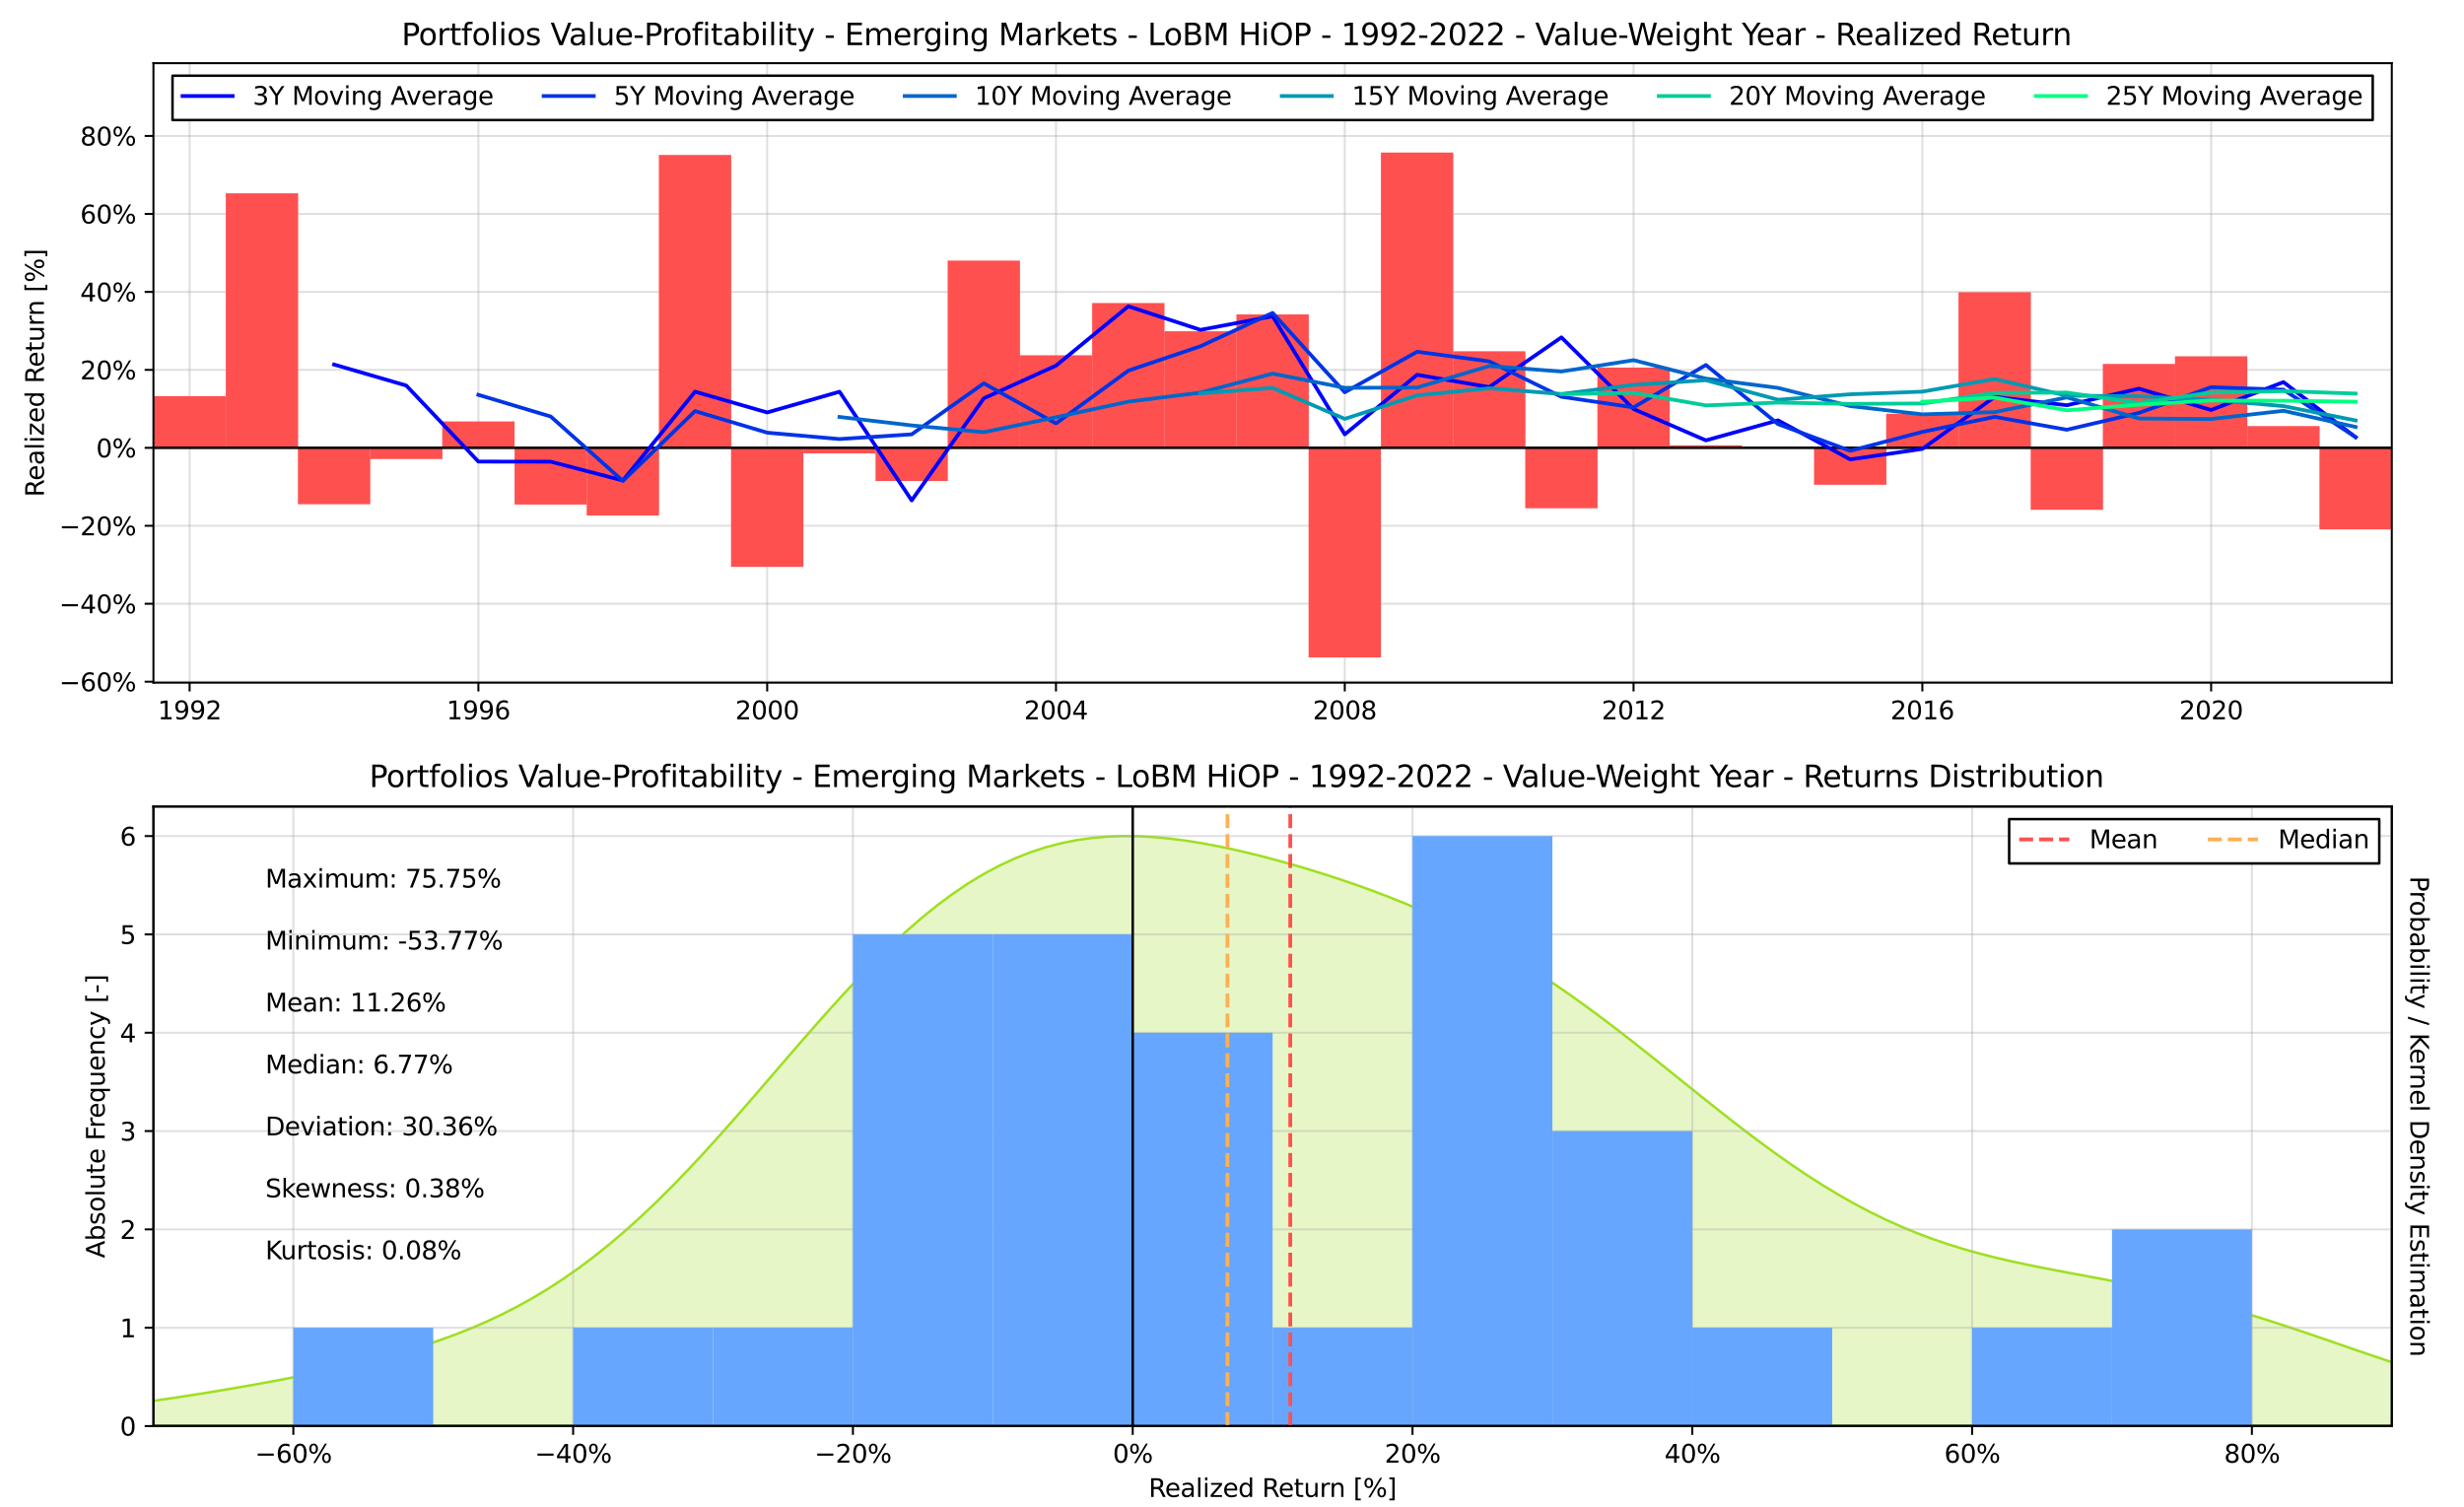 <?xml version="1.0" encoding="utf-8" standalone="no"?>
<!DOCTYPE svg PUBLIC "-//W3C//DTD SVG 1.1//EN"
  "http://www.w3.org/Graphics/SVG/1.1/DTD/svg11.dtd">
<svg xmlns:xlink="http://www.w3.org/1999/xlink" width="982.8pt" height="601.2pt" viewBox="0 0 982.8 601.2" xmlns="http://www.w3.org/2000/svg" version="1.1">
 <defs>
  <style type="text/css">*{stroke-linejoin: round; stroke-linecap: butt}</style>
 </defs>
 <g id="figure_1">
  <g id="patch_1">
   <path d="M 0 601.2 
L 982.8 601.2 
L 982.8 0 
L 0 0 
z
" style="fill: #ffffff"/>
  </g>
  <g id="axes_1">
   <g id="patch_2">
    <path d="M 61.2 272.291 
L 954 272.291 
L 954 25.2 
L 61.2 25.2 
z
" style="fill: #ffffff"/>
   </g>
   <g id="matplotlib.axis_1">
    <g id="xtick_1">
     <g id="line2d_1">
      <path d="M 75.628 272.291 
L 75.628 25.2 
" clip-path="url(#pdec4ac56be)" style="fill: none; stroke: #b0b0b0; stroke-opacity: 0.4; stroke-width: 0.8; stroke-linecap: square"/>
     </g>
     <g id="line2d_2">
      <defs>
       <path id="m8ce7903da8" d="M 0 0 
L 0 3.5 
" style="stroke: #000000; stroke-width: 0.8"/>
      </defs>
      <g>
       <use xlink:href="#m8ce7903da8" x="75.628" y="272.291" style="stroke: #000000; stroke-width: 0.8"/>
      </g>
     </g>
     <g id="text_1">
      <!-- 1992 -->
      <g transform="translate(62.903 286.889) scale(0.1 -0.1)">
       <defs>
        <path id="DejaVuSans-31" d="M 794 531 
L 1825 531 
L 1825 4091 
L 703 3866 
L 703 4441 
L 1819 4666 
L 2450 4666 
L 2450 531 
L 3481 531 
L 3481 0 
L 794 0 
L 794 531 
z
" transform="scale(0.016)"/>
        <path id="DejaVuSans-39" d="M 703 97 
L 703 672 
Q 941 559 1184 500 
Q 1428 441 1663 441 
Q 2288 441 2617 861 
Q 2947 1281 2994 2138 
Q 2813 1869 2534 1725 
Q 2256 1581 1919 1581 
Q 1219 1581 811 2004 
Q 403 2428 403 3163 
Q 403 3881 828 4315 
Q 1253 4750 1959 4750 
Q 2769 4750 3195 4129 
Q 3622 3509 3622 2328 
Q 3622 1225 3098 567 
Q 2575 -91 1691 -91 
Q 1453 -91 1209 -44 
Q 966 3 703 97 
z
M 1959 2075 
Q 2384 2075 2632 2365 
Q 2881 2656 2881 3163 
Q 2881 3666 2632 3958 
Q 2384 4250 1959 4250 
Q 1534 4250 1286 3958 
Q 1038 3666 1038 3163 
Q 1038 2656 1286 2365 
Q 1534 2075 1959 2075 
z
" transform="scale(0.016)"/>
        <path id="DejaVuSans-32" d="M 1228 531 
L 3431 531 
L 3431 0 
L 469 0 
L 469 531 
Q 828 903 1448 1529 
Q 2069 2156 2228 2338 
Q 2531 2678 2651 2914 
Q 2772 3150 2772 3378 
Q 2772 3750 2511 3984 
Q 2250 4219 1831 4219 
Q 1534 4219 1204 4116 
Q 875 4013 500 3803 
L 500 4441 
Q 881 4594 1212 4672 
Q 1544 4750 1819 4750 
Q 2544 4750 2975 4387 
Q 3406 4025 3406 3419 
Q 3406 3131 3298 2873 
Q 3191 2616 2906 2266 
Q 2828 2175 2409 1742 
Q 1991 1309 1228 531 
z
" transform="scale(0.016)"/>
       </defs>
       <use xlink:href="#DejaVuSans-31"/>
       <use xlink:href="#DejaVuSans-39" x="63.623"/>
       <use xlink:href="#DejaVuSans-39" x="127.246"/>
       <use xlink:href="#DejaVuSans-32" x="190.869"/>
      </g>
     </g>
    </g>
    <g id="xtick_2">
     <g id="line2d_3">
      <path d="M 190.815 272.291 
L 190.815 25.2 
" clip-path="url(#pdec4ac56be)" style="fill: none; stroke: #b0b0b0; stroke-opacity: 0.4; stroke-width: 0.8; stroke-linecap: square"/>
     </g>
     <g id="line2d_4">
      <g>
       <use xlink:href="#m8ce7903da8" x="190.815" y="272.291" style="stroke: #000000; stroke-width: 0.8"/>
      </g>
     </g>
     <g id="text_2">
      <!-- 1996 -->
      <g transform="translate(178.09 286.889) scale(0.1 -0.1)">
       <defs>
        <path id="DejaVuSans-36" d="M 2113 2584 
Q 1688 2584 1439 2293 
Q 1191 2003 1191 1497 
Q 1191 994 1439 701 
Q 1688 409 2113 409 
Q 2538 409 2786 701 
Q 3034 994 3034 1497 
Q 3034 2003 2786 2293 
Q 2538 2584 2113 2584 
z
M 3366 4563 
L 3366 3988 
Q 3128 4100 2886 4159 
Q 2644 4219 2406 4219 
Q 1781 4219 1451 3797 
Q 1122 3375 1075 2522 
Q 1259 2794 1537 2939 
Q 1816 3084 2150 3084 
Q 2853 3084 3261 2657 
Q 3669 2231 3669 1497 
Q 3669 778 3244 343 
Q 2819 -91 2113 -91 
Q 1303 -91 875 529 
Q 447 1150 447 2328 
Q 447 3434 972 4092 
Q 1497 4750 2381 4750 
Q 2619 4750 2861 4703 
Q 3103 4656 3366 4563 
z
" transform="scale(0.016)"/>
       </defs>
       <use xlink:href="#DejaVuSans-31"/>
       <use xlink:href="#DejaVuSans-39" x="63.623"/>
       <use xlink:href="#DejaVuSans-39" x="127.246"/>
       <use xlink:href="#DejaVuSans-36" x="190.869"/>
      </g>
     </g>
    </g>
    <g id="xtick_3">
     <g id="line2d_5">
      <path d="M 306.003 272.291 
L 306.003 25.2 
" clip-path="url(#pdec4ac56be)" style="fill: none; stroke: #b0b0b0; stroke-opacity: 0.4; stroke-width: 0.8; stroke-linecap: square"/>
     </g>
     <g id="line2d_6">
      <g>
       <use xlink:href="#m8ce7903da8" x="306.003" y="272.291" style="stroke: #000000; stroke-width: 0.8"/>
      </g>
     </g>
     <g id="text_3">
      <!-- 2000 -->
      <g transform="translate(293.278 286.889) scale(0.1 -0.1)">
       <defs>
        <path id="DejaVuSans-30" d="M 2034 4250 
Q 1547 4250 1301 3770 
Q 1056 3291 1056 2328 
Q 1056 1369 1301 889 
Q 1547 409 2034 409 
Q 2525 409 2770 889 
Q 3016 1369 3016 2328 
Q 3016 3291 2770 3770 
Q 2525 4250 2034 4250 
z
M 2034 4750 
Q 2819 4750 3233 4129 
Q 3647 3509 3647 2328 
Q 3647 1150 3233 529 
Q 2819 -91 2034 -91 
Q 1250 -91 836 529 
Q 422 1150 422 2328 
Q 422 3509 836 4129 
Q 1250 4750 2034 4750 
z
" transform="scale(0.016)"/>
       </defs>
       <use xlink:href="#DejaVuSans-32"/>
       <use xlink:href="#DejaVuSans-30" x="63.623"/>
       <use xlink:href="#DejaVuSans-30" x="127.246"/>
       <use xlink:href="#DejaVuSans-30" x="190.869"/>
      </g>
     </g>
    </g>
    <g id="xtick_4">
     <g id="line2d_7">
      <path d="M 421.19 272.291 
L 421.19 25.2 
" clip-path="url(#pdec4ac56be)" style="fill: none; stroke: #b0b0b0; stroke-opacity: 0.4; stroke-width: 0.8; stroke-linecap: square"/>
     </g>
     <g id="line2d_8">
      <g>
       <use xlink:href="#m8ce7903da8" x="421.19" y="272.291" style="stroke: #000000; stroke-width: 0.8"/>
      </g>
     </g>
     <g id="text_4">
      <!-- 2004 -->
      <g transform="translate(408.465 286.889) scale(0.1 -0.1)">
       <defs>
        <path id="DejaVuSans-34" d="M 2419 4116 
L 825 1625 
L 2419 1625 
L 2419 4116 
z
M 2253 4666 
L 3047 4666 
L 3047 1625 
L 3713 1625 
L 3713 1100 
L 3047 1100 
L 3047 0 
L 2419 0 
L 2419 1100 
L 313 1100 
L 313 1709 
L 2253 4666 
z
" transform="scale(0.016)"/>
       </defs>
       <use xlink:href="#DejaVuSans-32"/>
       <use xlink:href="#DejaVuSans-30" x="63.623"/>
       <use xlink:href="#DejaVuSans-30" x="127.246"/>
       <use xlink:href="#DejaVuSans-34" x="190.869"/>
      </g>
     </g>
    </g>
    <g id="xtick_5">
     <g id="line2d_9">
      <path d="M 536.377 272.291 
L 536.377 25.2 
" clip-path="url(#pdec4ac56be)" style="fill: none; stroke: #b0b0b0; stroke-opacity: 0.4; stroke-width: 0.8; stroke-linecap: square"/>
     </g>
     <g id="line2d_10">
      <g>
       <use xlink:href="#m8ce7903da8" x="536.377" y="272.291" style="stroke: #000000; stroke-width: 0.8"/>
      </g>
     </g>
     <g id="text_5">
      <!-- 2008 -->
      <g transform="translate(523.652 286.889) scale(0.1 -0.1)">
       <defs>
        <path id="DejaVuSans-38" d="M 2034 2216 
Q 1584 2216 1326 1975 
Q 1069 1734 1069 1313 
Q 1069 891 1326 650 
Q 1584 409 2034 409 
Q 2484 409 2743 651 
Q 3003 894 3003 1313 
Q 3003 1734 2745 1975 
Q 2488 2216 2034 2216 
z
M 1403 2484 
Q 997 2584 770 2862 
Q 544 3141 544 3541 
Q 544 4100 942 4425 
Q 1341 4750 2034 4750 
Q 2731 4750 3128 4425 
Q 3525 4100 3525 3541 
Q 3525 3141 3298 2862 
Q 3072 2584 2669 2484 
Q 3125 2378 3379 2068 
Q 3634 1759 3634 1313 
Q 3634 634 3220 271 
Q 2806 -91 2034 -91 
Q 1263 -91 848 271 
Q 434 634 434 1313 
Q 434 1759 690 2068 
Q 947 2378 1403 2484 
z
M 1172 3481 
Q 1172 3119 1398 2916 
Q 1625 2713 2034 2713 
Q 2441 2713 2670 2916 
Q 2900 3119 2900 3481 
Q 2900 3844 2670 4047 
Q 2441 4250 2034 4250 
Q 1625 4250 1398 4047 
Q 1172 3844 1172 3481 
z
" transform="scale(0.016)"/>
       </defs>
       <use xlink:href="#DejaVuSans-32"/>
       <use xlink:href="#DejaVuSans-30" x="63.623"/>
       <use xlink:href="#DejaVuSans-30" x="127.246"/>
       <use xlink:href="#DejaVuSans-38" x="190.869"/>
      </g>
     </g>
    </g>
    <g id="xtick_6">
     <g id="line2d_11">
      <path d="M 651.564 272.291 
L 651.564 25.2 
" clip-path="url(#pdec4ac56be)" style="fill: none; stroke: #b0b0b0; stroke-opacity: 0.4; stroke-width: 0.8; stroke-linecap: square"/>
     </g>
     <g id="line2d_12">
      <g>
       <use xlink:href="#m8ce7903da8" x="651.564" y="272.291" style="stroke: #000000; stroke-width: 0.8"/>
      </g>
     </g>
     <g id="text_6">
      <!-- 2012 -->
      <g transform="translate(638.839 286.889) scale(0.1 -0.1)">
       <use xlink:href="#DejaVuSans-32"/>
       <use xlink:href="#DejaVuSans-30" x="63.623"/>
       <use xlink:href="#DejaVuSans-31" x="127.246"/>
       <use xlink:href="#DejaVuSans-32" x="190.869"/>
      </g>
     </g>
    </g>
    <g id="xtick_7">
     <g id="line2d_13">
      <path d="M 766.752 272.291 
L 766.752 25.2 
" clip-path="url(#pdec4ac56be)" style="fill: none; stroke: #b0b0b0; stroke-opacity: 0.4; stroke-width: 0.8; stroke-linecap: square"/>
     </g>
     <g id="line2d_14">
      <g>
       <use xlink:href="#m8ce7903da8" x="766.752" y="272.291" style="stroke: #000000; stroke-width: 0.8"/>
      </g>
     </g>
     <g id="text_7">
      <!-- 2016 -->
      <g transform="translate(754.027 286.889) scale(0.1 -0.1)">
       <use xlink:href="#DejaVuSans-32"/>
       <use xlink:href="#DejaVuSans-30" x="63.623"/>
       <use xlink:href="#DejaVuSans-31" x="127.246"/>
       <use xlink:href="#DejaVuSans-36" x="190.869"/>
      </g>
     </g>
    </g>
    <g id="xtick_8">
     <g id="line2d_15">
      <path d="M 881.939 272.291 
L 881.939 25.2 
" clip-path="url(#pdec4ac56be)" style="fill: none; stroke: #b0b0b0; stroke-opacity: 0.4; stroke-width: 0.8; stroke-linecap: square"/>
     </g>
     <g id="line2d_16">
      <g>
       <use xlink:href="#m8ce7903da8" x="881.939" y="272.291" style="stroke: #000000; stroke-width: 0.8"/>
      </g>
     </g>
     <g id="text_8">
      <!-- 2020 -->
      <g transform="translate(869.214 286.889) scale(0.1 -0.1)">
       <use xlink:href="#DejaVuSans-32"/>
       <use xlink:href="#DejaVuSans-30" x="63.623"/>
       <use xlink:href="#DejaVuSans-32" x="127.246"/>
       <use xlink:href="#DejaVuSans-30" x="190.869"/>
      </g>
     </g>
    </g>
   </g>
   <g id="matplotlib.axis_2">
    <g id="ytick_1">
     <g id="line2d_17">
      <path d="M 61.2 271.908 
L 954 271.908 
" clip-path="url(#pdec4ac56be)" style="fill: none; stroke: #b0b0b0; stroke-opacity: 0.4; stroke-width: 0.8; stroke-linecap: square"/>
     </g>
     <g id="line2d_18">
      <defs>
       <path id="m6f0f07b292" d="M 0 0 
L -3.5 0 
" style="stroke: #000000; stroke-width: 0.8"/>
      </defs>
      <g>
       <use xlink:href="#m6f0f07b292" x="61.2" y="271.908" style="stroke: #000000; stroke-width: 0.8"/>
      </g>
     </g>
     <g id="text_9">
      <!-- −60% -->
      <g transform="translate(23.594 275.708) scale(0.1 -0.1)">
       <defs>
        <path id="DejaVuSans-2212" d="M 678 2272 
L 4684 2272 
L 4684 1741 
L 678 1741 
L 678 2272 
z
" transform="scale(0.016)"/>
        <path id="DejaVuSans-25" d="M 4653 2053 
Q 4381 2053 4226 1822 
Q 4072 1591 4072 1178 
Q 4072 772 4226 539 
Q 4381 306 4653 306 
Q 4919 306 5073 539 
Q 5228 772 5228 1178 
Q 5228 1588 5073 1820 
Q 4919 2053 4653 2053 
z
M 4653 2450 
Q 5147 2450 5437 2106 
Q 5728 1763 5728 1178 
Q 5728 594 5436 251 
Q 5144 -91 4653 -91 
Q 4153 -91 3862 251 
Q 3572 594 3572 1178 
Q 3572 1766 3864 2108 
Q 4156 2450 4653 2450 
z
M 1428 4353 
Q 1159 4353 1004 4120 
Q 850 3888 850 3481 
Q 850 3069 1003 2837 
Q 1156 2606 1428 2606 
Q 1700 2606 1854 2837 
Q 2009 3069 2009 3481 
Q 2009 3884 1853 4118 
Q 1697 4353 1428 4353 
z
M 4250 4750 
L 4750 4750 
L 1831 -91 
L 1331 -91 
L 4250 4750 
z
M 1428 4750 
Q 1922 4750 2215 4408 
Q 2509 4066 2509 3481 
Q 2509 2891 2217 2550 
Q 1925 2209 1428 2209 
Q 931 2209 642 2551 
Q 353 2894 353 3481 
Q 353 4063 643 4406 
Q 934 4750 1428 4750 
z
" transform="scale(0.016)"/>
       </defs>
       <use xlink:href="#DejaVuSans-2212"/>
       <use xlink:href="#DejaVuSans-36" x="83.789"/>
       <use xlink:href="#DejaVuSans-30" x="147.412"/>
       <use xlink:href="#DejaVuSans-25" x="211.035"/>
      </g>
     </g>
    </g>
    <g id="ytick_2">
     <g id="line2d_19">
      <path d="M 61.2 240.812 
L 954 240.812 
" clip-path="url(#pdec4ac56be)" style="fill: none; stroke: #b0b0b0; stroke-opacity: 0.4; stroke-width: 0.8; stroke-linecap: square"/>
     </g>
     <g id="line2d_20">
      <g>
       <use xlink:href="#m6f0f07b292" x="61.2" y="240.812" style="stroke: #000000; stroke-width: 0.8"/>
      </g>
     </g>
     <g id="text_10">
      <!-- −40% -->
      <g transform="translate(23.594 244.611) scale(0.1 -0.1)">
       <use xlink:href="#DejaVuSans-2212"/>
       <use xlink:href="#DejaVuSans-34" x="83.789"/>
       <use xlink:href="#DejaVuSans-30" x="147.412"/>
       <use xlink:href="#DejaVuSans-25" x="211.035"/>
      </g>
     </g>
    </g>
    <g id="ytick_3">
     <g id="line2d_21">
      <path d="M 61.2 209.715 
L 954 209.715 
" clip-path="url(#pdec4ac56be)" style="fill: none; stroke: #b0b0b0; stroke-opacity: 0.4; stroke-width: 0.8; stroke-linecap: square"/>
     </g>
     <g id="line2d_22">
      <g>
       <use xlink:href="#m6f0f07b292" x="61.2" y="209.715" style="stroke: #000000; stroke-width: 0.8"/>
      </g>
     </g>
     <g id="text_11">
      <!-- −20% -->
      <g transform="translate(23.594 213.514) scale(0.1 -0.1)">
       <use xlink:href="#DejaVuSans-2212"/>
       <use xlink:href="#DejaVuSans-32" x="83.789"/>
       <use xlink:href="#DejaVuSans-30" x="147.412"/>
       <use xlink:href="#DejaVuSans-25" x="211.035"/>
      </g>
     </g>
    </g>
    <g id="ytick_4">
     <g id="line2d_23">
      <path d="M 61.2 178.618 
L 954 178.618 
" clip-path="url(#pdec4ac56be)" style="fill: none; stroke: #b0b0b0; stroke-opacity: 0.4; stroke-width: 0.8; stroke-linecap: square"/>
     </g>
     <g id="line2d_24">
      <g>
       <use xlink:href="#m6f0f07b292" x="61.2" y="178.618" style="stroke: #000000; stroke-width: 0.8"/>
      </g>
     </g>
     <g id="text_12">
      <!-- 0% -->
      <g transform="translate(38.336 182.417) scale(0.1 -0.1)">
       <use xlink:href="#DejaVuSans-30"/>
       <use xlink:href="#DejaVuSans-25" x="63.623"/>
      </g>
     </g>
    </g>
    <g id="ytick_5">
     <g id="line2d_25">
      <path d="M 61.2 147.521 
L 954 147.521 
" clip-path="url(#pdec4ac56be)" style="fill: none; stroke: #b0b0b0; stroke-opacity: 0.4; stroke-width: 0.8; stroke-linecap: square"/>
     </g>
     <g id="line2d_26">
      <g>
       <use xlink:href="#m6f0f07b292" x="61.2" y="147.521" style="stroke: #000000; stroke-width: 0.8"/>
      </g>
     </g>
     <g id="text_13">
      <!-- 20% -->
      <g transform="translate(31.973 151.32) scale(0.1 -0.1)">
       <use xlink:href="#DejaVuSans-32"/>
       <use xlink:href="#DejaVuSans-30" x="63.623"/>
       <use xlink:href="#DejaVuSans-25" x="127.246"/>
      </g>
     </g>
    </g>
    <g id="ytick_6">
     <g id="line2d_27">
      <path d="M 61.2 116.424 
L 954 116.424 
" clip-path="url(#pdec4ac56be)" style="fill: none; stroke: #b0b0b0; stroke-opacity: 0.4; stroke-width: 0.8; stroke-linecap: square"/>
     </g>
     <g id="line2d_28">
      <g>
       <use xlink:href="#m6f0f07b292" x="61.2" y="116.424" style="stroke: #000000; stroke-width: 0.8"/>
      </g>
     </g>
     <g id="text_14">
      <!-- 40% -->
      <g transform="translate(31.973 120.224) scale(0.1 -0.1)">
       <use xlink:href="#DejaVuSans-34"/>
       <use xlink:href="#DejaVuSans-30" x="63.623"/>
       <use xlink:href="#DejaVuSans-25" x="127.246"/>
      </g>
     </g>
    </g>
    <g id="ytick_7">
     <g id="line2d_29">
      <path d="M 61.2 85.328 
L 954 85.328 
" clip-path="url(#pdec4ac56be)" style="fill: none; stroke: #b0b0b0; stroke-opacity: 0.4; stroke-width: 0.8; stroke-linecap: square"/>
     </g>
     <g id="line2d_30">
      <g>
       <use xlink:href="#m6f0f07b292" x="61.2" y="85.328" style="stroke: #000000; stroke-width: 0.8"/>
      </g>
     </g>
     <g id="text_15">
      <!-- 60% -->
      <g transform="translate(31.973 89.127) scale(0.1 -0.1)">
       <use xlink:href="#DejaVuSans-36"/>
       <use xlink:href="#DejaVuSans-30" x="63.623"/>
       <use xlink:href="#DejaVuSans-25" x="127.246"/>
      </g>
     </g>
    </g>
    <g id="ytick_8">
     <g id="line2d_31">
      <path d="M 61.2 54.231 
L 954 54.231 
" clip-path="url(#pdec4ac56be)" style="fill: none; stroke: #b0b0b0; stroke-opacity: 0.4; stroke-width: 0.8; stroke-linecap: square"/>
     </g>
     <g id="line2d_32">
      <g>
       <use xlink:href="#m6f0f07b292" x="61.2" y="54.231" style="stroke: #000000; stroke-width: 0.8"/>
      </g>
     </g>
     <g id="text_16">
      <!-- 80% -->
      <g transform="translate(31.973 58.03) scale(0.1 -0.1)">
       <use xlink:href="#DejaVuSans-38"/>
       <use xlink:href="#DejaVuSans-30" x="63.623"/>
       <use xlink:href="#DejaVuSans-25" x="127.246"/>
      </g>
     </g>
    </g>
    <g id="text_17">
     <!-- Realized Return [%] -->
     <g transform="translate(17.514 198.21) rotate(-90) scale(0.1 -0.1)">
      <defs>
       <path id="DejaVuSans-52" d="M 2841 2188 
Q 3044 2119 3236 1894 
Q 3428 1669 3622 1275 
L 4263 0 
L 3584 0 
L 2988 1197 
Q 2756 1666 2539 1819 
Q 2322 1972 1947 1972 
L 1259 1972 
L 1259 0 
L 628 0 
L 628 4666 
L 2053 4666 
Q 2853 4666 3247 4331 
Q 3641 3997 3641 3322 
Q 3641 2881 3436 2590 
Q 3231 2300 2841 2188 
z
M 1259 4147 
L 1259 2491 
L 2053 2491 
Q 2509 2491 2742 2702 
Q 2975 2913 2975 3322 
Q 2975 3731 2742 3939 
Q 2509 4147 2053 4147 
L 1259 4147 
z
" transform="scale(0.016)"/>
       <path id="DejaVuSans-65" d="M 3597 1894 
L 3597 1613 
L 953 1613 
Q 991 1019 1311 708 
Q 1631 397 2203 397 
Q 2534 397 2845 478 
Q 3156 559 3463 722 
L 3463 178 
Q 3153 47 2828 -22 
Q 2503 -91 2169 -91 
Q 1331 -91 842 396 
Q 353 884 353 1716 
Q 353 2575 817 3079 
Q 1281 3584 2069 3584 
Q 2775 3584 3186 3129 
Q 3597 2675 3597 1894 
z
M 3022 2063 
Q 3016 2534 2758 2815 
Q 2500 3097 2075 3097 
Q 1594 3097 1305 2825 
Q 1016 2553 972 2059 
L 3022 2063 
z
" transform="scale(0.016)"/>
       <path id="DejaVuSans-61" d="M 2194 1759 
Q 1497 1759 1228 1600 
Q 959 1441 959 1056 
Q 959 750 1161 570 
Q 1363 391 1709 391 
Q 2188 391 2477 730 
Q 2766 1069 2766 1631 
L 2766 1759 
L 2194 1759 
z
M 3341 1997 
L 3341 0 
L 2766 0 
L 2766 531 
Q 2569 213 2275 61 
Q 1981 -91 1556 -91 
Q 1019 -91 701 211 
Q 384 513 384 1019 
Q 384 1609 779 1909 
Q 1175 2209 1959 2209 
L 2766 2209 
L 2766 2266 
Q 2766 2663 2505 2880 
Q 2244 3097 1772 3097 
Q 1472 3097 1187 3025 
Q 903 2953 641 2809 
L 641 3341 
Q 956 3463 1253 3523 
Q 1550 3584 1831 3584 
Q 2591 3584 2966 3190 
Q 3341 2797 3341 1997 
z
" transform="scale(0.016)"/>
       <path id="DejaVuSans-6c" d="M 603 4863 
L 1178 4863 
L 1178 0 
L 603 0 
L 603 4863 
z
" transform="scale(0.016)"/>
       <path id="DejaVuSans-69" d="M 603 3500 
L 1178 3500 
L 1178 0 
L 603 0 
L 603 3500 
z
M 603 4863 
L 1178 4863 
L 1178 4134 
L 603 4134 
L 603 4863 
z
" transform="scale(0.016)"/>
       <path id="DejaVuSans-7a" d="M 353 3500 
L 3084 3500 
L 3084 2975 
L 922 459 
L 3084 459 
L 3084 0 
L 275 0 
L 275 525 
L 2438 3041 
L 353 3041 
L 353 3500 
z
" transform="scale(0.016)"/>
       <path id="DejaVuSans-64" d="M 2906 2969 
L 2906 4863 
L 3481 4863 
L 3481 0 
L 2906 0 
L 2906 525 
Q 2725 213 2448 61 
Q 2172 -91 1784 -91 
Q 1150 -91 751 415 
Q 353 922 353 1747 
Q 353 2572 751 3078 
Q 1150 3584 1784 3584 
Q 2172 3584 2448 3432 
Q 2725 3281 2906 2969 
z
M 947 1747 
Q 947 1113 1208 752 
Q 1469 391 1925 391 
Q 2381 391 2643 752 
Q 2906 1113 2906 1747 
Q 2906 2381 2643 2742 
Q 2381 3103 1925 3103 
Q 1469 3103 1208 2742 
Q 947 2381 947 1747 
z
" transform="scale(0.016)"/>
       <path id="DejaVuSans-20" transform="scale(0.016)"/>
       <path id="DejaVuSans-74" d="M 1172 4494 
L 1172 3500 
L 2356 3500 
L 2356 3053 
L 1172 3053 
L 1172 1153 
Q 1172 725 1289 603 
Q 1406 481 1766 481 
L 2356 481 
L 2356 0 
L 1766 0 
Q 1100 0 847 248 
Q 594 497 594 1153 
L 594 3053 
L 172 3053 
L 172 3500 
L 594 3500 
L 594 4494 
L 1172 4494 
z
" transform="scale(0.016)"/>
       <path id="DejaVuSans-75" d="M 544 1381 
L 544 3500 
L 1119 3500 
L 1119 1403 
Q 1119 906 1312 657 
Q 1506 409 1894 409 
Q 2359 409 2629 706 
Q 2900 1003 2900 1516 
L 2900 3500 
L 3475 3500 
L 3475 0 
L 2900 0 
L 2900 538 
Q 2691 219 2414 64 
Q 2138 -91 1772 -91 
Q 1169 -91 856 284 
Q 544 659 544 1381 
z
M 1991 3584 
L 1991 3584 
z
" transform="scale(0.016)"/>
       <path id="DejaVuSans-72" d="M 2631 2963 
Q 2534 3019 2420 3045 
Q 2306 3072 2169 3072 
Q 1681 3072 1420 2755 
Q 1159 2438 1159 1844 
L 1159 0 
L 581 0 
L 581 3500 
L 1159 3500 
L 1159 2956 
Q 1341 3275 1631 3429 
Q 1922 3584 2338 3584 
Q 2397 3584 2469 3576 
Q 2541 3569 2628 3553 
L 2631 2963 
z
" transform="scale(0.016)"/>
       <path id="DejaVuSans-6e" d="M 3513 2113 
L 3513 0 
L 2938 0 
L 2938 2094 
Q 2938 2591 2744 2837 
Q 2550 3084 2163 3084 
Q 1697 3084 1428 2787 
Q 1159 2491 1159 1978 
L 1159 0 
L 581 0 
L 581 3500 
L 1159 3500 
L 1159 2956 
Q 1366 3272 1645 3428 
Q 1925 3584 2291 3584 
Q 2894 3584 3203 3211 
Q 3513 2838 3513 2113 
z
" transform="scale(0.016)"/>
       <path id="DejaVuSans-5b" d="M 550 4863 
L 1875 4863 
L 1875 4416 
L 1125 4416 
L 1125 -397 
L 1875 -397 
L 1875 -844 
L 550 -844 
L 550 4863 
z
" transform="scale(0.016)"/>
       <path id="DejaVuSans-5d" d="M 1947 4863 
L 1947 -844 
L 622 -844 
L 622 -397 
L 1369 -397 
L 1369 4416 
L 622 4416 
L 622 4863 
L 1947 4863 
z
" transform="scale(0.016)"/>
      </defs>
      <use xlink:href="#DejaVuSans-52"/>
      <use xlink:href="#DejaVuSans-65" x="64.982"/>
      <use xlink:href="#DejaVuSans-61" x="126.506"/>
      <use xlink:href="#DejaVuSans-6c" x="187.785"/>
      <use xlink:href="#DejaVuSans-69" x="215.568"/>
      <use xlink:href="#DejaVuSans-7a" x="243.352"/>
      <use xlink:href="#DejaVuSans-65" x="295.842"/>
      <use xlink:href="#DejaVuSans-64" x="357.365"/>
      <use xlink:href="#DejaVuSans-20" x="420.842"/>
      <use xlink:href="#DejaVuSans-52" x="452.629"/>
      <use xlink:href="#DejaVuSans-65" x="517.611"/>
      <use xlink:href="#DejaVuSans-74" x="579.135"/>
      <use xlink:href="#DejaVuSans-75" x="618.344"/>
      <use xlink:href="#DejaVuSans-72" x="681.723"/>
      <use xlink:href="#DejaVuSans-6e" x="721.086"/>
      <use xlink:href="#DejaVuSans-20" x="784.465"/>
      <use xlink:href="#DejaVuSans-5b" x="816.252"/>
      <use xlink:href="#DejaVuSans-25" x="855.266"/>
      <use xlink:href="#DejaVuSans-5d" x="950.285"/>
     </g>
    </g>
   </g>
   <g id="patch_3">
    <path d="M 61.2 178.618 
L 90.056 178.618 
L 90.056 158.001 
L 61.2 158.001 
z
" clip-path="url(#pdec4ac56be)" style="fill: #ff5050"/>
   </g>
   <g id="patch_4">
    <path d="M 90.056 178.618 
L 118.912 178.618 
L 118.912 77.102 
L 90.056 77.102 
z
" clip-path="url(#pdec4ac56be)" style="fill: #ff5050"/>
   </g>
   <g id="patch_5">
    <path d="M 118.833 178.618 
L 147.689 178.618 
L 147.689 201.117 
L 118.833 201.117 
z
" clip-path="url(#pdec4ac56be)" style="fill: #ff5050"/>
   </g>
   <g id="patch_6">
    <path d="M 147.61 178.618 
L 176.466 178.618 
L 176.466 183.096 
L 147.61 183.096 
z
" clip-path="url(#pdec4ac56be)" style="fill: #ff5050"/>
   </g>
   <g id="patch_7">
    <path d="M 176.387 178.618 
L 205.243 178.618 
L 205.243 168.092 
L 176.387 168.092 
z
" clip-path="url(#pdec4ac56be)" style="fill: #ff5050"/>
   </g>
   <g id="patch_8">
    <path d="M 205.243 178.618 
L 234.099 178.618 
L 234.099 201.241 
L 205.243 201.241 
z
" clip-path="url(#pdec4ac56be)" style="fill: #ff5050"/>
   </g>
   <g id="patch_9">
    <path d="M 234.02 178.618 
L 262.876 178.618 
L 262.876 205.626 
L 234.02 205.626 
z
" clip-path="url(#pdec4ac56be)" style="fill: #ff5050"/>
   </g>
   <g id="patch_10">
    <path d="M 262.797 178.618 
L 291.653 178.618 
L 291.653 61.803 
L 262.797 61.803 
z
" clip-path="url(#pdec4ac56be)" style="fill: #ff5050"/>
   </g>
   <g id="patch_11">
    <path d="M 291.575 178.618 
L 320.431 178.618 
L 320.431 226.103 
L 291.575 226.103 
z
" clip-path="url(#pdec4ac56be)" style="fill: #ff5050"/>
   </g>
   <g id="patch_12">
    <path d="M 320.431 178.618 
L 349.286 178.618 
L 349.286 180.826 
L 320.431 180.826 
z
" clip-path="url(#pdec4ac56be)" style="fill: #ff5050"/>
   </g>
   <g id="patch_13">
    <path d="M 349.208 178.618 
L 378.064 178.618 
L 378.064 191.85 
L 349.208 191.85 
z
" clip-path="url(#pdec4ac56be)" style="fill: #ff5050"/>
   </g>
   <g id="patch_14">
    <path d="M 377.985 178.618 
L 406.841 178.618 
L 406.841 103.939 
L 377.985 103.939 
z
" clip-path="url(#pdec4ac56be)" style="fill: #ff5050"/>
   </g>
   <g id="patch_15">
    <path d="M 406.762 178.618 
L 435.618 178.618 
L 435.618 141.706 
L 406.762 141.706 
z
" clip-path="url(#pdec4ac56be)" style="fill: #ff5050"/>
   </g>
   <g id="patch_16">
    <path d="M 435.618 178.618 
L 464.474 178.618 
L 464.474 120.871 
L 435.618 120.871 
z
" clip-path="url(#pdec4ac56be)" style="fill: #ff5050"/>
   </g>
   <g id="patch_17">
    <path d="M 464.395 178.618 
L 493.251 178.618 
L 493.251 132.128 
L 464.395 132.128 
z
" clip-path="url(#pdec4ac56be)" style="fill: #ff5050"/>
   </g>
   <g id="patch_18">
    <path d="M 493.172 178.618 
L 522.028 178.618 
L 522.028 125.411 
L 493.172 125.411 
z
" clip-path="url(#pdec4ac56be)" style="fill: #ff5050"/>
   </g>
   <g id="patch_19">
    <path d="M 521.949 178.618 
L 550.805 178.618 
L 550.805 262.222 
L 521.949 262.222 
z
" clip-path="url(#pdec4ac56be)" style="fill: #ff5050"/>
   </g>
   <g id="patch_20">
    <path d="M 550.805 178.618 
L 579.661 178.618 
L 579.661 60.839 
L 550.805 60.839 
z
" clip-path="url(#pdec4ac56be)" style="fill: #ff5050"/>
   </g>
   <g id="patch_21">
    <path d="M 579.582 178.618 
L 608.438 178.618 
L 608.438 140.105 
L 579.582 140.105 
z
" clip-path="url(#pdec4ac56be)" style="fill: #ff5050"/>
   </g>
   <g id="patch_22">
    <path d="M 608.359 178.618 
L 637.215 178.618 
L 637.215 202.718 
L 608.359 202.718 
z
" clip-path="url(#pdec4ac56be)" style="fill: #ff5050"/>
   </g>
   <g id="patch_23">
    <path d="M 637.136 178.618 
L 665.992 178.618 
L 665.992 146.604 
L 637.136 146.604 
z
" clip-path="url(#pdec4ac56be)" style="fill: #ff5050"/>
   </g>
   <g id="patch_24">
    <path d="M 665.992 178.618 
L 694.848 178.618 
L 694.848 177.607 
L 665.992 177.607 
z
" clip-path="url(#pdec4ac56be)" style="fill: #ff5050"/>
   </g>
   <g id="patch_25">
    <path d="M 694.769 178.618 
L 723.625 178.618 
L 723.625 178.758 
L 694.769 178.758 
z
" clip-path="url(#pdec4ac56be)" style="fill: #ff5050"/>
   </g>
   <g id="patch_26">
    <path d="M 723.547 178.618 
L 752.403 178.618 
L 752.403 193.358 
L 723.547 193.358 
z
" clip-path="url(#pdec4ac56be)" style="fill: #ff5050"/>
   </g>
   <g id="patch_27">
    <path d="M 752.324 178.618 
L 781.18 178.618 
L 781.18 165.029 
L 752.324 165.029 
z
" clip-path="url(#pdec4ac56be)" style="fill: #ff5050"/>
   </g>
   <g id="patch_28">
    <path d="M 781.18 178.618 
L 810.036 178.618 
L 810.036 116.549 
L 781.18 116.549 
z
" clip-path="url(#pdec4ac56be)" style="fill: #ff5050"/>
   </g>
   <g id="patch_29">
    <path d="M 809.957 178.618 
L 838.813 178.618 
L 838.813 203.34 
L 809.957 203.34 
z
" clip-path="url(#pdec4ac56be)" style="fill: #ff5050"/>
   </g>
   <g id="patch_30">
    <path d="M 838.734 178.618 
L 867.59 178.618 
L 867.59 145.158 
L 838.734 145.158 
z
" clip-path="url(#pdec4ac56be)" style="fill: #ff5050"/>
   </g>
   <g id="patch_31">
    <path d="M 867.511 178.618 
L 896.367 178.618 
L 896.367 142.11 
L 867.511 142.11 
z
" clip-path="url(#pdec4ac56be)" style="fill: #ff5050"/>
   </g>
   <g id="patch_32">
    <path d="M 896.367 178.618 
L 925.223 178.618 
L 925.223 169.942 
L 896.367 169.942 
z
" clip-path="url(#pdec4ac56be)" style="fill: #ff5050"/>
   </g>
   <g id="patch_33">
    <path d="M 925.144 178.618 
L 954 178.618 
L 954 211.161 
L 925.144 211.161 
z
" clip-path="url(#pdec4ac56be)" style="fill: #ff5050"/>
   </g>
   <g id="line2d_33">
    <path d="M 61.2 178.618 
L 954 178.618 
" clip-path="url(#pdec4ac56be)" style="fill: none; stroke: #000000; stroke-linecap: square"/>
   </g>
   <g id="line2d_34">
    <path d="M 133.261 145.407 
L 162.038 153.772 
L 190.815 184.101 
L 219.671 184.143 
L 248.448 191.653 
L 277.225 156.223 
L 306.003 164.51 
L 334.858 156.244 
L 363.636 199.593 
L 392.413 158.872 
L 421.19 145.832 
L 450.046 122.172 
L 478.823 131.569 
L 507.6 126.137 
L 536.377 173.254 
L 565.233 149.491 
L 594.01 154.388 
L 622.787 134.554 
L 651.564 163.142 
L 680.42 175.643 
L 709.197 167.656 
L 737.975 183.241 
L 766.752 179.048 
L 795.608 158.312 
L 824.385 161.639 
L 853.162 155.016 
L 881.939 163.536 
L 910.795 152.403 
L 939.572 174.404 
" clip-path="url(#pdec4ac56be)" style="fill: none; stroke: #0000ff; stroke-width: 1.5; stroke-linecap: square"/>
   </g>
   <g id="line2d_35">
    <path d="M 190.815 157.481 
L 219.671 166.13 
L 248.448 191.834 
L 277.225 163.971 
L 306.003 172.573 
L 334.858 175.12 
L 363.636 173.241 
L 392.413 152.904 
L 421.19 168.885 
L 450.046 147.838 
L 478.823 138.099 
L 507.6 124.811 
L 536.377 156.468 
L 565.233 140.294 
L 594.01 144.141 
L 622.787 158.259 
L 651.564 162.497 
L 680.42 145.575 
L 709.197 169.158 
L 737.975 179.809 
L 766.752 172.271 
L 795.608 166.26 
L 824.385 171.407 
L 853.162 164.687 
L 881.939 154.437 
L 910.795 155.42 
L 939.572 174.342 
" clip-path="url(#pdec4ac56be)" style="fill: none; stroke: #0033e6; stroke-width: 1.5; stroke-linecap: square"/>
   </g>
   <g id="line2d_36">
    <path d="M 334.858 166.301 
L 363.636 169.685 
L 392.413 172.369 
L 421.19 166.428 
L 450.046 160.206 
L 478.823 156.609 
L 507.6 149.026 
L 536.377 154.686 
L 565.233 154.589 
L 594.01 145.99 
L 622.787 148.179 
L 651.564 143.654 
L 680.42 151.021 
L 709.197 154.726 
L 737.975 161.975 
L 766.752 165.265 
L 795.608 164.379 
L 824.385 158.491 
L 853.162 166.922 
L 881.939 167.123 
L 910.795 163.845 
L 939.572 170.301 
" clip-path="url(#pdec4ac56be)" style="fill: none; stroke: #0066cc; stroke-width: 1.5; stroke-linecap: square"/>
   </g>
   <g id="line2d_37">
    <path d="M 478.823 156.9 
L 507.6 154.727 
L 536.377 167.069 
L 565.233 157.717 
L 594.01 154.851 
L 622.787 157.159 
L 651.564 153.517 
L 680.42 151.649 
L 709.197 159.446 
L 737.975 157.263 
L 766.752 156.21 
L 795.608 151.19 
L 824.385 157.816 
L 853.162 158.046 
L 881.939 159.462 
L 910.795 161.983 
L 939.572 167.7 
" clip-path="url(#pdec4ac56be)" style="fill: none; stroke: #0099b2; stroke-width: 1.5; stroke-linecap: square"/>
   </g>
   <g id="line2d_38">
    <path d="M 622.787 157.24 
L 651.564 156.67 
L 680.42 161.695 
L 709.197 160.577 
L 737.975 161.09 
L 766.752 160.937 
L 795.608 156.703 
L 824.385 156.588 
L 853.162 160.756 
L 881.939 156.556 
L 910.795 156.012 
L 939.572 156.978 
" clip-path="url(#pdec4ac56be)" style="fill: none; stroke: #00cc99; stroke-width: 1.5; stroke-linecap: square"/>
   </g>
   <g id="line2d_39">
    <path d="M 766.752 160.246 
L 795.608 158.588 
L 824.385 163.637 
L 853.162 161.399 
L 881.939 159.76 
L 910.795 159.834 
L 939.572 160.23 
" clip-path="url(#pdec4ac56be)" style="fill: none; stroke: #00ff80; stroke-width: 1.5; stroke-linecap: square"/>
   </g>
   <g id="patch_34">
    <path d="M 61.2 272.291 
L 61.2 25.2 
" style="fill: none; stroke: #000000; stroke-width: 0.8; stroke-linejoin: miter; stroke-linecap: square"/>
   </g>
   <g id="patch_35">
    <path d="M 954 272.291 
L 954 25.2 
" style="fill: none; stroke: #000000; stroke-width: 0.8; stroke-linejoin: miter; stroke-linecap: square"/>
   </g>
   <g id="patch_36">
    <path d="M 61.2 272.291 
L 954 272.291 
" style="fill: none; stroke: #000000; stroke-width: 0.8; stroke-linejoin: miter; stroke-linecap: square"/>
   </g>
   <g id="patch_37">
    <path d="M 61.2 25.2 
L 954 25.2 
" style="fill: none; stroke: #000000; stroke-width: 0.8; stroke-linejoin: miter; stroke-linecap: square"/>
   </g>
   <g id="text_18">
    <!-- Portfolios Value-Profitability - Emerging Markets - LoBM HiOP - 1992-2022 - Value-Weight Year - Realized Return -->
    <g transform="translate(160.168 18) scale(0.12 -0.12)">
     <defs>
      <path id="DejaVuSans-50" d="M 1259 4147 
L 1259 2394 
L 2053 2394 
Q 2494 2394 2734 2622 
Q 2975 2850 2975 3272 
Q 2975 3691 2734 3919 
Q 2494 4147 2053 4147 
L 1259 4147 
z
M 628 4666 
L 2053 4666 
Q 2838 4666 3239 4311 
Q 3641 3956 3641 3272 
Q 3641 2581 3239 2228 
Q 2838 1875 2053 1875 
L 1259 1875 
L 1259 0 
L 628 0 
L 628 4666 
z
" transform="scale(0.016)"/>
      <path id="DejaVuSans-6f" d="M 1959 3097 
Q 1497 3097 1228 2736 
Q 959 2375 959 1747 
Q 959 1119 1226 758 
Q 1494 397 1959 397 
Q 2419 397 2687 759 
Q 2956 1122 2956 1747 
Q 2956 2369 2687 2733 
Q 2419 3097 1959 3097 
z
M 1959 3584 
Q 2709 3584 3137 3096 
Q 3566 2609 3566 1747 
Q 3566 888 3137 398 
Q 2709 -91 1959 -91 
Q 1206 -91 779 398 
Q 353 888 353 1747 
Q 353 2609 779 3096 
Q 1206 3584 1959 3584 
z
" transform="scale(0.016)"/>
      <path id="DejaVuSans-66" d="M 2375 4863 
L 2375 4384 
L 1825 4384 
Q 1516 4384 1395 4259 
Q 1275 4134 1275 3809 
L 1275 3500 
L 2222 3500 
L 2222 3053 
L 1275 3053 
L 1275 0 
L 697 0 
L 697 3053 
L 147 3053 
L 147 3500 
L 697 3500 
L 697 3744 
Q 697 4328 969 4595 
Q 1241 4863 1831 4863 
L 2375 4863 
z
" transform="scale(0.016)"/>
      <path id="DejaVuSans-73" d="M 2834 3397 
L 2834 2853 
Q 2591 2978 2328 3040 
Q 2066 3103 1784 3103 
Q 1356 3103 1142 2972 
Q 928 2841 928 2578 
Q 928 2378 1081 2264 
Q 1234 2150 1697 2047 
L 1894 2003 
Q 2506 1872 2764 1633 
Q 3022 1394 3022 966 
Q 3022 478 2636 193 
Q 2250 -91 1575 -91 
Q 1294 -91 989 -36 
Q 684 19 347 128 
L 347 722 
Q 666 556 975 473 
Q 1284 391 1588 391 
Q 1994 391 2212 530 
Q 2431 669 2431 922 
Q 2431 1156 2273 1281 
Q 2116 1406 1581 1522 
L 1381 1569 
Q 847 1681 609 1914 
Q 372 2147 372 2553 
Q 372 3047 722 3315 
Q 1072 3584 1716 3584 
Q 2034 3584 2315 3537 
Q 2597 3491 2834 3397 
z
" transform="scale(0.016)"/>
      <path id="DejaVuSans-56" d="M 1831 0 
L 50 4666 
L 709 4666 
L 2188 738 
L 3669 4666 
L 4325 4666 
L 2547 0 
L 1831 0 
z
" transform="scale(0.016)"/>
      <path id="DejaVuSans-2d" d="M 313 2009 
L 1997 2009 
L 1997 1497 
L 313 1497 
L 313 2009 
z
" transform="scale(0.016)"/>
      <path id="DejaVuSans-62" d="M 3116 1747 
Q 3116 2381 2855 2742 
Q 2594 3103 2138 3103 
Q 1681 3103 1420 2742 
Q 1159 2381 1159 1747 
Q 1159 1113 1420 752 
Q 1681 391 2138 391 
Q 2594 391 2855 752 
Q 3116 1113 3116 1747 
z
M 1159 2969 
Q 1341 3281 1617 3432 
Q 1894 3584 2278 3584 
Q 2916 3584 3314 3078 
Q 3713 2572 3713 1747 
Q 3713 922 3314 415 
Q 2916 -91 2278 -91 
Q 1894 -91 1617 61 
Q 1341 213 1159 525 
L 1159 0 
L 581 0 
L 581 4863 
L 1159 4863 
L 1159 2969 
z
" transform="scale(0.016)"/>
      <path id="DejaVuSans-79" d="M 2059 -325 
Q 1816 -950 1584 -1140 
Q 1353 -1331 966 -1331 
L 506 -1331 
L 506 -850 
L 844 -850 
Q 1081 -850 1212 -737 
Q 1344 -625 1503 -206 
L 1606 56 
L 191 3500 
L 800 3500 
L 1894 763 
L 2988 3500 
L 3597 3500 
L 2059 -325 
z
" transform="scale(0.016)"/>
      <path id="DejaVuSans-45" d="M 628 4666 
L 3578 4666 
L 3578 4134 
L 1259 4134 
L 1259 2753 
L 3481 2753 
L 3481 2222 
L 1259 2222 
L 1259 531 
L 3634 531 
L 3634 0 
L 628 0 
L 628 4666 
z
" transform="scale(0.016)"/>
      <path id="DejaVuSans-6d" d="M 3328 2828 
Q 3544 3216 3844 3400 
Q 4144 3584 4550 3584 
Q 5097 3584 5394 3201 
Q 5691 2819 5691 2113 
L 5691 0 
L 5113 0 
L 5113 2094 
Q 5113 2597 4934 2840 
Q 4756 3084 4391 3084 
Q 3944 3084 3684 2787 
Q 3425 2491 3425 1978 
L 3425 0 
L 2847 0 
L 2847 2094 
Q 2847 2600 2669 2842 
Q 2491 3084 2119 3084 
Q 1678 3084 1418 2786 
Q 1159 2488 1159 1978 
L 1159 0 
L 581 0 
L 581 3500 
L 1159 3500 
L 1159 2956 
Q 1356 3278 1631 3431 
Q 1906 3584 2284 3584 
Q 2666 3584 2933 3390 
Q 3200 3197 3328 2828 
z
" transform="scale(0.016)"/>
      <path id="DejaVuSans-67" d="M 2906 1791 
Q 2906 2416 2648 2759 
Q 2391 3103 1925 3103 
Q 1463 3103 1205 2759 
Q 947 2416 947 1791 
Q 947 1169 1205 825 
Q 1463 481 1925 481 
Q 2391 481 2648 825 
Q 2906 1169 2906 1791 
z
M 3481 434 
Q 3481 -459 3084 -895 
Q 2688 -1331 1869 -1331 
Q 1566 -1331 1297 -1286 
Q 1028 -1241 775 -1147 
L 775 -588 
Q 1028 -725 1275 -790 
Q 1522 -856 1778 -856 
Q 2344 -856 2625 -561 
Q 2906 -266 2906 331 
L 2906 616 
Q 2728 306 2450 153 
Q 2172 0 1784 0 
Q 1141 0 747 490 
Q 353 981 353 1791 
Q 353 2603 747 3093 
Q 1141 3584 1784 3584 
Q 2172 3584 2450 3431 
Q 2728 3278 2906 2969 
L 2906 3500 
L 3481 3500 
L 3481 434 
z
" transform="scale(0.016)"/>
      <path id="DejaVuSans-4d" d="M 628 4666 
L 1569 4666 
L 2759 1491 
L 3956 4666 
L 4897 4666 
L 4897 0 
L 4281 0 
L 4281 4097 
L 3078 897 
L 2444 897 
L 1241 4097 
L 1241 0 
L 628 0 
L 628 4666 
z
" transform="scale(0.016)"/>
      <path id="DejaVuSans-6b" d="M 581 4863 
L 1159 4863 
L 1159 1991 
L 2875 3500 
L 3609 3500 
L 1753 1863 
L 3688 0 
L 2938 0 
L 1159 1709 
L 1159 0 
L 581 0 
L 581 4863 
z
" transform="scale(0.016)"/>
      <path id="DejaVuSans-4c" d="M 628 4666 
L 1259 4666 
L 1259 531 
L 3531 531 
L 3531 0 
L 628 0 
L 628 4666 
z
" transform="scale(0.016)"/>
      <path id="DejaVuSans-42" d="M 1259 2228 
L 1259 519 
L 2272 519 
Q 2781 519 3026 730 
Q 3272 941 3272 1375 
Q 3272 1813 3026 2020 
Q 2781 2228 2272 2228 
L 1259 2228 
z
M 1259 4147 
L 1259 2741 
L 2194 2741 
Q 2656 2741 2882 2914 
Q 3109 3088 3109 3444 
Q 3109 3797 2882 3972 
Q 2656 4147 2194 4147 
L 1259 4147 
z
M 628 4666 
L 2241 4666 
Q 2963 4666 3353 4366 
Q 3744 4066 3744 3513 
Q 3744 3084 3544 2831 
Q 3344 2578 2956 2516 
Q 3422 2416 3680 2098 
Q 3938 1781 3938 1306 
Q 3938 681 3513 340 
Q 3088 0 2303 0 
L 628 0 
L 628 4666 
z
" transform="scale(0.016)"/>
      <path id="DejaVuSans-48" d="M 628 4666 
L 1259 4666 
L 1259 2753 
L 3553 2753 
L 3553 4666 
L 4184 4666 
L 4184 0 
L 3553 0 
L 3553 2222 
L 1259 2222 
L 1259 0 
L 628 0 
L 628 4666 
z
" transform="scale(0.016)"/>
      <path id="DejaVuSans-4f" d="M 2522 4238 
Q 1834 4238 1429 3725 
Q 1025 3213 1025 2328 
Q 1025 1447 1429 934 
Q 1834 422 2522 422 
Q 3209 422 3611 934 
Q 4013 1447 4013 2328 
Q 4013 3213 3611 3725 
Q 3209 4238 2522 4238 
z
M 2522 4750 
Q 3503 4750 4090 4092 
Q 4678 3434 4678 2328 
Q 4678 1225 4090 567 
Q 3503 -91 2522 -91 
Q 1538 -91 948 565 
Q 359 1222 359 2328 
Q 359 3434 948 4092 
Q 1538 4750 2522 4750 
z
" transform="scale(0.016)"/>
      <path id="DejaVuSans-57" d="M 213 4666 
L 850 4666 
L 1831 722 
L 2809 4666 
L 3519 4666 
L 4500 722 
L 5478 4666 
L 6119 4666 
L 4947 0 
L 4153 0 
L 3169 4050 
L 2175 0 
L 1381 0 
L 213 4666 
z
" transform="scale(0.016)"/>
      <path id="DejaVuSans-68" d="M 3513 2113 
L 3513 0 
L 2938 0 
L 2938 2094 
Q 2938 2591 2744 2837 
Q 2550 3084 2163 3084 
Q 1697 3084 1428 2787 
Q 1159 2491 1159 1978 
L 1159 0 
L 581 0 
L 581 4863 
L 1159 4863 
L 1159 2956 
Q 1366 3272 1645 3428 
Q 1925 3584 2291 3584 
Q 2894 3584 3203 3211 
Q 3513 2838 3513 2113 
z
" transform="scale(0.016)"/>
      <path id="DejaVuSans-59" d="M -13 4666 
L 666 4666 
L 1959 2747 
L 3244 4666 
L 3922 4666 
L 2272 2222 
L 2272 0 
L 1638 0 
L 1638 2222 
L -13 4666 
z
" transform="scale(0.016)"/>
     </defs>
     <use xlink:href="#DejaVuSans-50"/>
     <use xlink:href="#DejaVuSans-6f" x="56.678"/>
     <use xlink:href="#DejaVuSans-72" x="117.859"/>
     <use xlink:href="#DejaVuSans-74" x="158.973"/>
     <use xlink:href="#DejaVuSans-66" x="198.182"/>
     <use xlink:href="#DejaVuSans-6f" x="233.387"/>
     <use xlink:href="#DejaVuSans-6c" x="294.568"/>
     <use xlink:href="#DejaVuSans-69" x="322.352"/>
     <use xlink:href="#DejaVuSans-6f" x="350.135"/>
     <use xlink:href="#DejaVuSans-73" x="411.316"/>
     <use xlink:href="#DejaVuSans-20" x="463.416"/>
     <use xlink:href="#DejaVuSans-56" x="495.203"/>
     <use xlink:href="#DejaVuSans-61" x="555.861"/>
     <use xlink:href="#DejaVuSans-6c" x="617.141"/>
     <use xlink:href="#DejaVuSans-75" x="644.924"/>
     <use xlink:href="#DejaVuSans-65" x="708.303"/>
     <use xlink:href="#DejaVuSans-2d" x="769.826"/>
     <use xlink:href="#DejaVuSans-50" x="805.91"/>
     <use xlink:href="#DejaVuSans-72" x="864.463"/>
     <use xlink:href="#DejaVuSans-6f" x="903.326"/>
     <use xlink:href="#DejaVuSans-66" x="964.508"/>
     <use xlink:href="#DejaVuSans-69" x="999.713"/>
     <use xlink:href="#DejaVuSans-74" x="1027.496"/>
     <use xlink:href="#DejaVuSans-61" x="1066.705"/>
     <use xlink:href="#DejaVuSans-62" x="1127.984"/>
     <use xlink:href="#DejaVuSans-69" x="1191.461"/>
     <use xlink:href="#DejaVuSans-6c" x="1219.244"/>
     <use xlink:href="#DejaVuSans-69" x="1247.027"/>
     <use xlink:href="#DejaVuSans-74" x="1274.811"/>
     <use xlink:href="#DejaVuSans-79" x="1314.02"/>
     <use xlink:href="#DejaVuSans-20" x="1373.199"/>
     <use xlink:href="#DejaVuSans-2d" x="1404.986"/>
     <use xlink:href="#DejaVuSans-20" x="1441.07"/>
     <use xlink:href="#DejaVuSans-45" x="1472.857"/>
     <use xlink:href="#DejaVuSans-6d" x="1536.041"/>
     <use xlink:href="#DejaVuSans-65" x="1633.453"/>
     <use xlink:href="#DejaVuSans-72" x="1694.977"/>
     <use xlink:href="#DejaVuSans-67" x="1734.34"/>
     <use xlink:href="#DejaVuSans-69" x="1797.816"/>
     <use xlink:href="#DejaVuSans-6e" x="1825.6"/>
     <use xlink:href="#DejaVuSans-67" x="1888.979"/>
     <use xlink:href="#DejaVuSans-20" x="1952.455"/>
     <use xlink:href="#DejaVuSans-4d" x="1984.242"/>
     <use xlink:href="#DejaVuSans-61" x="2070.521"/>
     <use xlink:href="#DejaVuSans-72" x="2131.801"/>
     <use xlink:href="#DejaVuSans-6b" x="2172.914"/>
     <use xlink:href="#DejaVuSans-65" x="2227.199"/>
     <use xlink:href="#DejaVuSans-74" x="2288.723"/>
     <use xlink:href="#DejaVuSans-73" x="2327.932"/>
     <use xlink:href="#DejaVuSans-20" x="2380.031"/>
     <use xlink:href="#DejaVuSans-2d" x="2411.818"/>
     <use xlink:href="#DejaVuSans-20" x="2447.902"/>
     <use xlink:href="#DejaVuSans-4c" x="2479.689"/>
     <use xlink:href="#DejaVuSans-6f" x="2533.652"/>
     <use xlink:href="#DejaVuSans-42" x="2594.834"/>
     <use xlink:href="#DejaVuSans-4d" x="2663.438"/>
     <use xlink:href="#DejaVuSans-20" x="2749.717"/>
     <use xlink:href="#DejaVuSans-48" x="2781.504"/>
     <use xlink:href="#DejaVuSans-69" x="2856.699"/>
     <use xlink:href="#DejaVuSans-4f" x="2884.482"/>
     <use xlink:href="#DejaVuSans-50" x="2963.193"/>
     <use xlink:href="#DejaVuSans-20" x="3023.496"/>
     <use xlink:href="#DejaVuSans-2d" x="3055.283"/>
     <use xlink:href="#DejaVuSans-20" x="3091.367"/>
     <use xlink:href="#DejaVuSans-31" x="3123.154"/>
     <use xlink:href="#DejaVuSans-39" x="3186.777"/>
     <use xlink:href="#DejaVuSans-39" x="3250.4"/>
     <use xlink:href="#DejaVuSans-32" x="3314.023"/>
     <use xlink:href="#DejaVuSans-2d" x="3377.646"/>
     <use xlink:href="#DejaVuSans-32" x="3413.73"/>
     <use xlink:href="#DejaVuSans-30" x="3477.354"/>
     <use xlink:href="#DejaVuSans-32" x="3540.977"/>
     <use xlink:href="#DejaVuSans-32" x="3604.6"/>
     <use xlink:href="#DejaVuSans-20" x="3668.223"/>
     <use xlink:href="#DejaVuSans-2d" x="3700.01"/>
     <use xlink:href="#DejaVuSans-20" x="3736.094"/>
     <use xlink:href="#DejaVuSans-56" x="3767.881"/>
     <use xlink:href="#DejaVuSans-61" x="3828.539"/>
     <use xlink:href="#DejaVuSans-6c" x="3889.818"/>
     <use xlink:href="#DejaVuSans-75" x="3917.602"/>
     <use xlink:href="#DejaVuSans-65" x="3980.98"/>
     <use xlink:href="#DejaVuSans-2d" x="4042.504"/>
     <use xlink:href="#DejaVuSans-57" x="4074.588"/>
     <use xlink:href="#DejaVuSans-65" x="4167.59"/>
     <use xlink:href="#DejaVuSans-69" x="4229.113"/>
     <use xlink:href="#DejaVuSans-67" x="4256.896"/>
     <use xlink:href="#DejaVuSans-68" x="4320.373"/>
     <use xlink:href="#DejaVuSans-74" x="4383.752"/>
     <use xlink:href="#DejaVuSans-20" x="4422.961"/>
     <use xlink:href="#DejaVuSans-59" x="4454.748"/>
     <use xlink:href="#DejaVuSans-65" x="4502.582"/>
     <use xlink:href="#DejaVuSans-61" x="4564.105"/>
     <use xlink:href="#DejaVuSans-72" x="4625.385"/>
     <use xlink:href="#DejaVuSans-20" x="4666.498"/>
     <use xlink:href="#DejaVuSans-2d" x="4698.285"/>
     <use xlink:href="#DejaVuSans-20" x="4734.369"/>
     <use xlink:href="#DejaVuSans-52" x="4766.156"/>
     <use xlink:href="#DejaVuSans-65" x="4831.139"/>
     <use xlink:href="#DejaVuSans-61" x="4892.662"/>
     <use xlink:href="#DejaVuSans-6c" x="4953.941"/>
     <use xlink:href="#DejaVuSans-69" x="4981.725"/>
     <use xlink:href="#DejaVuSans-7a" x="5009.508"/>
     <use xlink:href="#DejaVuSans-65" x="5061.998"/>
     <use xlink:href="#DejaVuSans-64" x="5123.521"/>
     <use xlink:href="#DejaVuSans-20" x="5186.998"/>
     <use xlink:href="#DejaVuSans-52" x="5218.785"/>
     <use xlink:href="#DejaVuSans-65" x="5283.768"/>
     <use xlink:href="#DejaVuSans-74" x="5345.291"/>
     <use xlink:href="#DejaVuSans-75" x="5384.5"/>
     <use xlink:href="#DejaVuSans-72" x="5447.879"/>
     <use xlink:href="#DejaVuSans-6e" x="5487.242"/>
    </g>
   </g>
   <g id="legend_1">
    <g id="patch_38">
     <path d="M 68.809 47.878 
L 946.391 47.878 
L 946.391 30.2 
L 68.809 30.2 
z
" style="fill: #ffffff; stroke: #000000; stroke-linejoin: miter"/>
    </g>
    <g id="line2d_40">
     <path d="M 72.809 38.298 
L 82.809 38.298 
L 92.809 38.298 
" style="fill: none; stroke: #0000ff; stroke-width: 1.5; stroke-linecap: square"/>
    </g>
    <g id="text_19">
     <!-- 3Y Moving Average -->
     <g transform="translate(100.809 41.798) scale(0.1 -0.1)">
      <defs>
       <path id="DejaVuSans-33" d="M 2597 2516 
Q 3050 2419 3304 2112 
Q 3559 1806 3559 1356 
Q 3559 666 3084 287 
Q 2609 -91 1734 -91 
Q 1441 -91 1130 -33 
Q 819 25 488 141 
L 488 750 
Q 750 597 1062 519 
Q 1375 441 1716 441 
Q 2309 441 2620 675 
Q 2931 909 2931 1356 
Q 2931 1769 2642 2001 
Q 2353 2234 1838 2234 
L 1294 2234 
L 1294 2753 
L 1863 2753 
Q 2328 2753 2575 2939 
Q 2822 3125 2822 3475 
Q 2822 3834 2567 4026 
Q 2313 4219 1838 4219 
Q 1578 4219 1281 4162 
Q 984 4106 628 3988 
L 628 4550 
Q 988 4650 1302 4700 
Q 1616 4750 1894 4750 
Q 2613 4750 3031 4423 
Q 3450 4097 3450 3541 
Q 3450 3153 3228 2886 
Q 3006 2619 2597 2516 
z
" transform="scale(0.016)"/>
       <path id="DejaVuSans-76" d="M 191 3500 
L 800 3500 
L 1894 563 
L 2988 3500 
L 3597 3500 
L 2284 0 
L 1503 0 
L 191 3500 
z
" transform="scale(0.016)"/>
       <path id="DejaVuSans-41" d="M 2188 4044 
L 1331 1722 
L 3047 1722 
L 2188 4044 
z
M 1831 4666 
L 2547 4666 
L 4325 0 
L 3669 0 
L 3244 1197 
L 1141 1197 
L 716 0 
L 50 0 
L 1831 4666 
z
" transform="scale(0.016)"/>
      </defs>
      <use xlink:href="#DejaVuSans-33"/>
      <use xlink:href="#DejaVuSans-59" x="63.623"/>
      <use xlink:href="#DejaVuSans-20" x="124.707"/>
      <use xlink:href="#DejaVuSans-4d" x="156.494"/>
      <use xlink:href="#DejaVuSans-6f" x="242.773"/>
      <use xlink:href="#DejaVuSans-76" x="303.955"/>
      <use xlink:href="#DejaVuSans-69" x="363.135"/>
      <use xlink:href="#DejaVuSans-6e" x="390.918"/>
      <use xlink:href="#DejaVuSans-67" x="454.297"/>
      <use xlink:href="#DejaVuSans-20" x="517.773"/>
      <use xlink:href="#DejaVuSans-41" x="549.561"/>
      <use xlink:href="#DejaVuSans-76" x="612.094"/>
      <use xlink:href="#DejaVuSans-65" x="671.273"/>
      <use xlink:href="#DejaVuSans-72" x="732.797"/>
      <use xlink:href="#DejaVuSans-61" x="773.91"/>
      <use xlink:href="#DejaVuSans-67" x="835.189"/>
      <use xlink:href="#DejaVuSans-65" x="898.666"/>
     </g>
    </g>
    <g id="line2d_41">
     <path d="M 216.831 38.298 
L 226.831 38.298 
L 236.831 38.298 
" style="fill: none; stroke: #0033e6; stroke-width: 1.5; stroke-linecap: square"/>
    </g>
    <g id="text_20">
     <!-- 5Y Moving Average -->
     <g transform="translate(244.831 41.798) scale(0.1 -0.1)">
      <defs>
       <path id="DejaVuSans-35" d="M 691 4666 
L 3169 4666 
L 3169 4134 
L 1269 4134 
L 1269 2991 
Q 1406 3038 1543 3061 
Q 1681 3084 1819 3084 
Q 2600 3084 3056 2656 
Q 3513 2228 3513 1497 
Q 3513 744 3044 326 
Q 2575 -91 1722 -91 
Q 1428 -91 1123 -41 
Q 819 9 494 109 
L 494 744 
Q 775 591 1075 516 
Q 1375 441 1709 441 
Q 2250 441 2565 725 
Q 2881 1009 2881 1497 
Q 2881 1984 2565 2268 
Q 2250 2553 1709 2553 
Q 1456 2553 1204 2497 
Q 953 2441 691 2322 
L 691 4666 
z
" transform="scale(0.016)"/>
      </defs>
      <use xlink:href="#DejaVuSans-35"/>
      <use xlink:href="#DejaVuSans-59" x="63.623"/>
      <use xlink:href="#DejaVuSans-20" x="124.707"/>
      <use xlink:href="#DejaVuSans-4d" x="156.494"/>
      <use xlink:href="#DejaVuSans-6f" x="242.773"/>
      <use xlink:href="#DejaVuSans-76" x="303.955"/>
      <use xlink:href="#DejaVuSans-69" x="363.135"/>
      <use xlink:href="#DejaVuSans-6e" x="390.918"/>
      <use xlink:href="#DejaVuSans-67" x="454.297"/>
      <use xlink:href="#DejaVuSans-20" x="517.773"/>
      <use xlink:href="#DejaVuSans-41" x="549.561"/>
      <use xlink:href="#DejaVuSans-76" x="612.094"/>
      <use xlink:href="#DejaVuSans-65" x="671.273"/>
      <use xlink:href="#DejaVuSans-72" x="732.797"/>
      <use xlink:href="#DejaVuSans-61" x="773.91"/>
      <use xlink:href="#DejaVuSans-67" x="835.189"/>
      <use xlink:href="#DejaVuSans-65" x="898.666"/>
     </g>
    </g>
    <g id="line2d_42">
     <path d="M 360.853 38.298 
L 370.853 38.298 
L 380.853 38.298 
" style="fill: none; stroke: #0066cc; stroke-width: 1.5; stroke-linecap: square"/>
    </g>
    <g id="text_21">
     <!-- 10Y Moving Average -->
     <g transform="translate(388.853 41.798) scale(0.1 -0.1)">
      <use xlink:href="#DejaVuSans-31"/>
      <use xlink:href="#DejaVuSans-30" x="63.623"/>
      <use xlink:href="#DejaVuSans-59" x="127.246"/>
      <use xlink:href="#DejaVuSans-20" x="188.33"/>
      <use xlink:href="#DejaVuSans-4d" x="220.117"/>
      <use xlink:href="#DejaVuSans-6f" x="306.396"/>
      <use xlink:href="#DejaVuSans-76" x="367.578"/>
      <use xlink:href="#DejaVuSans-69" x="426.758"/>
      <use xlink:href="#DejaVuSans-6e" x="454.541"/>
      <use xlink:href="#DejaVuSans-67" x="517.92"/>
      <use xlink:href="#DejaVuSans-20" x="581.396"/>
      <use xlink:href="#DejaVuSans-41" x="613.184"/>
      <use xlink:href="#DejaVuSans-76" x="675.717"/>
      <use xlink:href="#DejaVuSans-65" x="734.896"/>
      <use xlink:href="#DejaVuSans-72" x="796.42"/>
      <use xlink:href="#DejaVuSans-61" x="837.533"/>
      <use xlink:href="#DejaVuSans-67" x="898.812"/>
      <use xlink:href="#DejaVuSans-65" x="962.289"/>
     </g>
    </g>
    <g id="line2d_43">
     <path d="M 511.238 38.298 
L 521.237 38.298 
L 531.237 38.298 
" style="fill: none; stroke: #0099b2; stroke-width: 1.5; stroke-linecap: square"/>
    </g>
    <g id="text_22">
     <!-- 15Y Moving Average -->
     <g transform="translate(539.237 41.798) scale(0.1 -0.1)">
      <use xlink:href="#DejaVuSans-31"/>
      <use xlink:href="#DejaVuSans-35" x="63.623"/>
      <use xlink:href="#DejaVuSans-59" x="127.246"/>
      <use xlink:href="#DejaVuSans-20" x="188.33"/>
      <use xlink:href="#DejaVuSans-4d" x="220.117"/>
      <use xlink:href="#DejaVuSans-6f" x="306.396"/>
      <use xlink:href="#DejaVuSans-76" x="367.578"/>
      <use xlink:href="#DejaVuSans-69" x="426.758"/>
      <use xlink:href="#DejaVuSans-6e" x="454.541"/>
      <use xlink:href="#DejaVuSans-67" x="517.92"/>
      <use xlink:href="#DejaVuSans-20" x="581.396"/>
      <use xlink:href="#DejaVuSans-41" x="613.184"/>
      <use xlink:href="#DejaVuSans-76" x="675.717"/>
      <use xlink:href="#DejaVuSans-65" x="734.896"/>
      <use xlink:href="#DejaVuSans-72" x="796.42"/>
      <use xlink:href="#DejaVuSans-61" x="837.533"/>
      <use xlink:href="#DejaVuSans-67" x="898.812"/>
      <use xlink:href="#DejaVuSans-65" x="962.289"/>
     </g>
    </g>
    <g id="line2d_44">
     <path d="M 661.622 38.298 
L 671.622 38.298 
L 681.622 38.298 
" style="fill: none; stroke: #00cc99; stroke-width: 1.5; stroke-linecap: square"/>
    </g>
    <g id="text_23">
     <!-- 20Y Moving Average -->
     <g transform="translate(689.622 41.798) scale(0.1 -0.1)">
      <use xlink:href="#DejaVuSans-32"/>
      <use xlink:href="#DejaVuSans-30" x="63.623"/>
      <use xlink:href="#DejaVuSans-59" x="127.246"/>
      <use xlink:href="#DejaVuSans-20" x="188.33"/>
      <use xlink:href="#DejaVuSans-4d" x="220.117"/>
      <use xlink:href="#DejaVuSans-6f" x="306.396"/>
      <use xlink:href="#DejaVuSans-76" x="367.578"/>
      <use xlink:href="#DejaVuSans-69" x="426.758"/>
      <use xlink:href="#DejaVuSans-6e" x="454.541"/>
      <use xlink:href="#DejaVuSans-67" x="517.92"/>
      <use xlink:href="#DejaVuSans-20" x="581.396"/>
      <use xlink:href="#DejaVuSans-41" x="613.184"/>
      <use xlink:href="#DejaVuSans-76" x="675.717"/>
      <use xlink:href="#DejaVuSans-65" x="734.896"/>
      <use xlink:href="#DejaVuSans-72" x="796.42"/>
      <use xlink:href="#DejaVuSans-61" x="837.533"/>
      <use xlink:href="#DejaVuSans-67" x="898.812"/>
      <use xlink:href="#DejaVuSans-65" x="962.289"/>
     </g>
    </g>
    <g id="line2d_45">
     <path d="M 812.006 38.298 
L 822.006 38.298 
L 832.006 38.298 
" style="fill: none; stroke: #00ff80; stroke-width: 1.5; stroke-linecap: square"/>
    </g>
    <g id="text_24">
     <!-- 25Y Moving Average -->
     <g transform="translate(840.006 41.798) scale(0.1 -0.1)">
      <use xlink:href="#DejaVuSans-32"/>
      <use xlink:href="#DejaVuSans-35" x="63.623"/>
      <use xlink:href="#DejaVuSans-59" x="127.246"/>
      <use xlink:href="#DejaVuSans-20" x="188.33"/>
      <use xlink:href="#DejaVuSans-4d" x="220.117"/>
      <use xlink:href="#DejaVuSans-6f" x="306.396"/>
      <use xlink:href="#DejaVuSans-76" x="367.578"/>
      <use xlink:href="#DejaVuSans-69" x="426.758"/>
      <use xlink:href="#DejaVuSans-6e" x="454.541"/>
      <use xlink:href="#DejaVuSans-67" x="517.92"/>
      <use xlink:href="#DejaVuSans-20" x="581.396"/>
      <use xlink:href="#DejaVuSans-41" x="613.184"/>
      <use xlink:href="#DejaVuSans-76" x="675.717"/>
      <use xlink:href="#DejaVuSans-65" x="734.896"/>
      <use xlink:href="#DejaVuSans-72" x="796.42"/>
      <use xlink:href="#DejaVuSans-61" x="837.533"/>
      <use xlink:href="#DejaVuSans-67" x="898.812"/>
      <use xlink:href="#DejaVuSans-65" x="962.289"/>
     </g>
    </g>
   </g>
  </g>
  <g id="axes_2">
   <g id="PolyCollection_1">
    <path d="M -103.984 568.619 
L -103.984 568.8 
L -97.782 568.8 
L -91.579 568.8 
L -85.377 568.8 
L -79.175 568.8 
L -72.973 568.8 
L -66.771 568.8 
L -60.569 568.8 
L -54.367 568.8 
L -48.165 568.8 
L -41.963 568.8 
L -35.761 568.8 
L -29.559 568.8 
L -23.356 568.8 
L -17.154 568.8 
L -10.952 568.8 
L -4.75 568.8 
L 1.452 568.8 
L 7.654 568.8 
L 13.856 568.8 
L 20.058 568.8 
L 26.26 568.8 
L 32.462 568.8 
L 38.664 568.8 
L 44.866 568.8 
L 51.069 568.8 
L 57.271 568.8 
L 63.473 568.8 
L 69.675 568.8 
L 75.877 568.8 
L 82.079 568.8 
L 88.281 568.8 
L 94.483 568.8 
L 100.685 568.8 
L 106.887 568.8 
L 113.089 568.8 
L 119.292 568.8 
L 125.494 568.8 
L 131.696 568.8 
L 137.898 568.8 
L 144.1 568.8 
L 150.302 568.8 
L 156.504 568.8 
L 162.706 568.8 
L 168.908 568.8 
L 175.11 568.8 
L 181.312 568.8 
L 187.515 568.8 
L 193.717 568.8 
L 199.919 568.8 
L 206.121 568.8 
L 212.323 568.8 
L 218.525 568.8 
L 224.727 568.8 
L 230.929 568.8 
L 237.131 568.8 
L 243.333 568.8 
L 249.535 568.8 
L 255.738 568.8 
L 261.94 568.8 
L 268.142 568.8 
L 274.344 568.8 
L 280.546 568.8 
L 286.748 568.8 
L 292.95 568.8 
L 299.152 568.8 
L 305.354 568.8 
L 311.556 568.8 
L 317.758 568.8 
L 323.96 568.8 
L 330.163 568.8 
L 336.365 568.8 
L 342.567 568.8 
L 348.769 568.8 
L 354.971 568.8 
L 361.173 568.8 
L 367.375 568.8 
L 373.577 568.8 
L 379.779 568.8 
L 385.981 568.8 
L 392.183 568.8 
L 398.386 568.8 
L 404.588 568.8 
L 410.79 568.8 
L 416.992 568.8 
L 423.194 568.8 
L 429.396 568.8 
L 435.598 568.8 
L 441.8 568.8 
L 448.002 568.8 
L 454.204 568.8 
L 460.406 568.8 
L 466.609 568.8 
L 472.811 568.8 
L 479.013 568.8 
L 485.215 568.8 
L 491.417 568.8 
L 497.619 568.8 
L 503.821 568.8 
L 510.023 568.8 
L 516.225 568.8 
L 522.427 568.8 
L 528.629 568.8 
L 534.832 568.8 
L 541.034 568.8 
L 547.236 568.8 
L 553.438 568.8 
L 559.64 568.8 
L 565.842 568.8 
L 572.044 568.8 
L 578.246 568.8 
L 584.448 568.8 
L 590.65 568.8 
L 596.852 568.8 
L 603.054 568.8 
L 609.257 568.8 
L 615.459 568.8 
L 621.661 568.8 
L 627.863 568.8 
L 634.065 568.8 
L 640.267 568.8 
L 646.469 568.8 
L 652.671 568.8 
L 658.873 568.8 
L 665.075 568.8 
L 671.277 568.8 
L 677.48 568.8 
L 683.682 568.8 
L 689.884 568.8 
L 696.086 568.8 
L 702.288 568.8 
L 708.49 568.8 
L 714.692 568.8 
L 720.894 568.8 
L 727.096 568.8 
L 733.298 568.8 
L 739.5 568.8 
L 745.703 568.8 
L 751.905 568.8 
L 758.107 568.8 
L 764.309 568.8 
L 770.511 568.8 
L 776.713 568.8 
L 782.915 568.8 
L 789.117 568.8 
L 795.319 568.8 
L 801.521 568.8 
L 807.723 568.8 
L 813.926 568.8 
L 820.128 568.8 
L 826.33 568.8 
L 832.532 568.8 
L 838.734 568.8 
L 844.936 568.8 
L 851.138 568.8 
L 857.34 568.8 
L 863.542 568.8 
L 869.744 568.8 
L 875.946 568.8 
L 882.148 568.8 
L 888.351 568.8 
L 894.553 568.8 
L 900.755 568.8 
L 906.957 568.8 
L 913.159 568.8 
L 919.361 568.8 
L 925.563 568.8 
L 931.765 568.8 
L 937.967 568.8 
L 944.169 568.8 
L 950.371 568.8 
L 956.574 568.8 
L 962.776 568.8 
L 968.978 568.8 
L 975.18 568.8 
L 981.382 568.8 
L 987.584 568.8 
L 993.786 568.8 
L 999.988 568.8 
L 1006.19 568.8 
L 1012.392 568.8 
L 1018.594 568.8 
L 1024.797 568.8 
L 1030.999 568.8 
L 1037.201 568.8 
L 1043.403 568.8 
L 1049.605 568.8 
L 1055.807 568.8 
L 1062.009 568.8 
L 1068.211 568.8 
L 1074.413 568.8 
L 1080.615 568.8 
L 1086.817 568.8 
L 1093.02 568.8 
L 1099.222 568.8 
L 1105.424 568.8 
L 1111.626 568.8 
L 1117.828 568.8 
L 1124.03 568.8 
L 1130.232 568.8 
L 1130.232 568.442 
L 1130.232 568.442 
L 1124.03 568.354 
L 1117.828 568.248 
L 1111.626 568.119 
L 1105.424 567.965 
L 1099.222 567.781 
L 1093.02 567.563 
L 1086.817 567.306 
L 1080.615 567.005 
L 1074.413 566.654 
L 1068.211 566.247 
L 1062.009 565.78 
L 1055.807 565.244 
L 1049.605 564.635 
L 1043.403 563.945 
L 1037.201 563.17 
L 1030.999 562.304 
L 1024.797 561.343 
L 1018.594 560.281 
L 1012.392 559.117 
L 1006.19 557.847 
L 999.988 556.472 
L 993.786 554.992 
L 987.584 553.409 
L 981.382 551.727 
L 975.18 549.952 
L 968.978 548.091 
L 962.776 546.154 
L 956.574 544.149 
L 950.371 542.091 
L 944.169 539.991 
L 937.967 537.864 
L 931.765 535.726 
L 925.563 533.592 
L 919.361 531.477 
L 913.159 529.396 
L 906.957 527.363 
L 900.755 525.39 
L 894.553 523.49 
L 888.351 521.671 
L 882.148 519.94 
L 875.946 518.3 
L 869.744 516.751 
L 863.542 515.293 
L 857.34 513.918 
L 851.138 512.619 
L 844.936 511.382 
L 838.734 510.193 
L 832.532 509.033 
L 826.33 507.884 
L 820.128 506.721 
L 813.926 505.522 
L 807.723 504.262 
L 801.521 502.915 
L 795.319 501.458 
L 789.117 499.865 
L 782.915 498.115 
L 776.713 496.185 
L 770.511 494.059 
L 764.309 491.719 
L 758.107 489.155 
L 751.905 486.356 
L 745.703 483.318 
L 739.5 480.04 
L 733.298 476.525 
L 727.096 472.779 
L 720.894 468.813 
L 714.692 464.642 
L 708.49 460.283 
L 702.288 455.756 
L 696.086 451.086 
L 689.884 446.297 
L 683.682 441.416 
L 677.48 436.472 
L 671.277 431.494 
L 665.075 426.51 
L 658.873 421.548 
L 652.671 416.636 
L 646.469 411.8 
L 640.267 407.062 
L 634.065 402.445 
L 627.863 397.967 
L 621.661 393.643 
L 615.459 389.485 
L 609.257 385.502 
L 603.054 381.701 
L 596.852 378.084 
L 590.65 374.649 
L 584.448 371.394 
L 578.246 368.314 
L 572.044 365.399 
L 565.842 362.642 
L 559.64 360.032 
L 553.438 357.558 
L 547.236 355.209 
L 541.034 352.976 
L 534.832 350.85 
L 528.629 348.824 
L 522.427 346.893 
L 516.225 345.056 
L 510.023 343.312 
L 503.821 341.666 
L 497.619 340.125 
L 491.417 338.7 
L 485.215 337.404 
L 479.013 336.255 
L 472.811 335.272 
L 466.609 334.478 
L 460.406 333.896 
L 454.204 333.553 
L 448.002 333.475 
L 441.8 333.69 
L 435.598 334.223 
L 429.396 335.101 
L 423.194 336.346 
L 416.992 337.98 
L 410.79 340.022 
L 404.588 342.484 
L 398.386 345.378 
L 392.183 348.709 
L 385.981 352.477 
L 379.779 356.676 
L 373.577 361.297 
L 367.375 366.323 
L 361.173 371.733 
L 354.971 377.499 
L 348.769 383.592 
L 342.567 389.974 
L 336.365 396.606 
L 330.163 403.446 
L 323.96 410.448 
L 317.758 417.565 
L 311.556 424.751 
L 305.354 431.956 
L 299.152 439.134 
L 292.95 446.239 
L 286.748 453.23 
L 280.546 460.065 
L 274.344 466.708 
L 268.142 473.127 
L 261.94 479.294 
L 255.738 485.186 
L 249.535 490.784 
L 243.333 496.076 
L 237.131 501.054 
L 230.929 505.713 
L 224.727 510.054 
L 218.525 514.084 
L 212.323 517.811 
L 206.121 521.246 
L 199.919 524.406 
L 193.717 527.307 
L 187.515 529.967 
L 181.312 532.408 
L 175.11 534.648 
L 168.908 536.71 
L 162.706 538.612 
L 156.504 540.375 
L 150.302 542.015 
L 144.1 543.551 
L 137.898 544.997 
L 131.696 546.367 
L 125.494 547.671 
L 119.292 548.92 
L 113.089 550.121 
L 106.887 551.28 
L 100.685 552.401 
L 94.483 553.488 
L 88.281 554.542 
L 82.079 555.562 
L 75.877 556.55 
L 69.675 557.503 
L 63.473 558.42 
L 57.271 559.3 
L 51.069 560.14 
L 44.866 560.939 
L 38.664 561.695 
L 32.462 562.406 
L 26.26 563.073 
L 20.058 563.693 
L 13.856 564.268 
L 7.654 564.797 
L 1.452 565.282 
L -4.75 565.723 
L -10.952 566.122 
L -17.154 566.481 
L -23.356 566.801 
L -29.559 567.087 
L -35.761 567.338 
L -41.963 567.56 
L -48.165 567.753 
L -54.367 567.92 
L -60.569 568.065 
L -66.771 568.189 
L -72.973 568.295 
L -79.175 568.384 
L -85.377 568.46 
L -91.579 568.523 
L -97.782 568.576 
L -103.984 568.619 
z
" clip-path="url(#p90e6320994)" style="fill: #9fdf20; fill-opacity: 0.25; stroke: #9fdf20"/>
   </g>
   <g id="matplotlib.axis_3">
    <g id="text_25">
     <!-- Probability / Kernel Density Estimation -->
     <g transform="translate(961.402 349.444) rotate(-270) scale(0.1 -0.1)">
      <defs>
       <path id="DejaVuSans-2f" d="M 1625 4666 
L 2156 4666 
L 531 -594 
L 0 -594 
L 1625 4666 
z
" transform="scale(0.016)"/>
       <path id="DejaVuSans-4b" d="M 628 4666 
L 1259 4666 
L 1259 2694 
L 3353 4666 
L 4166 4666 
L 1850 2491 
L 4331 0 
L 3500 0 
L 1259 2247 
L 1259 0 
L 628 0 
L 628 4666 
z
" transform="scale(0.016)"/>
       <path id="DejaVuSans-44" d="M 1259 4147 
L 1259 519 
L 2022 519 
Q 2988 519 3436 956 
Q 3884 1394 3884 2338 
Q 3884 3275 3436 3711 
Q 2988 4147 2022 4147 
L 1259 4147 
z
M 628 4666 
L 1925 4666 
Q 3281 4666 3915 4102 
Q 4550 3538 4550 2338 
Q 4550 1131 3912 565 
Q 3275 0 1925 0 
L 628 0 
L 628 4666 
z
" transform="scale(0.016)"/>
      </defs>
      <use xlink:href="#DejaVuSans-50"/>
      <use xlink:href="#DejaVuSans-72" x="58.553"/>
      <use xlink:href="#DejaVuSans-6f" x="97.416"/>
      <use xlink:href="#DejaVuSans-62" x="158.598"/>
      <use xlink:href="#DejaVuSans-61" x="222.074"/>
      <use xlink:href="#DejaVuSans-62" x="283.354"/>
      <use xlink:href="#DejaVuSans-69" x="346.83"/>
      <use xlink:href="#DejaVuSans-6c" x="374.613"/>
      <use xlink:href="#DejaVuSans-69" x="402.396"/>
      <use xlink:href="#DejaVuSans-74" x="430.18"/>
      <use xlink:href="#DejaVuSans-79" x="469.389"/>
      <use xlink:href="#DejaVuSans-20" x="528.568"/>
      <use xlink:href="#DejaVuSans-2f" x="560.355"/>
      <use xlink:href="#DejaVuSans-20" x="594.047"/>
      <use xlink:href="#DejaVuSans-4b" x="625.834"/>
      <use xlink:href="#DejaVuSans-65" x="686.41"/>
      <use xlink:href="#DejaVuSans-72" x="747.934"/>
      <use xlink:href="#DejaVuSans-6e" x="787.297"/>
      <use xlink:href="#DejaVuSans-65" x="850.676"/>
      <use xlink:href="#DejaVuSans-6c" x="912.199"/>
      <use xlink:href="#DejaVuSans-20" x="939.982"/>
      <use xlink:href="#DejaVuSans-44" x="971.77"/>
      <use xlink:href="#DejaVuSans-65" x="1048.771"/>
      <use xlink:href="#DejaVuSans-6e" x="1110.295"/>
      <use xlink:href="#DejaVuSans-73" x="1173.674"/>
      <use xlink:href="#DejaVuSans-69" x="1225.773"/>
      <use xlink:href="#DejaVuSans-74" x="1253.557"/>
      <use xlink:href="#DejaVuSans-79" x="1292.766"/>
      <use xlink:href="#DejaVuSans-20" x="1351.945"/>
      <use xlink:href="#DejaVuSans-45" x="1383.732"/>
      <use xlink:href="#DejaVuSans-73" x="1446.916"/>
      <use xlink:href="#DejaVuSans-74" x="1499.016"/>
      <use xlink:href="#DejaVuSans-69" x="1538.225"/>
      <use xlink:href="#DejaVuSans-6d" x="1566.008"/>
      <use xlink:href="#DejaVuSans-61" x="1663.42"/>
      <use xlink:href="#DejaVuSans-74" x="1724.699"/>
      <use xlink:href="#DejaVuSans-69" x="1763.908"/>
      <use xlink:href="#DejaVuSans-6f" x="1791.691"/>
      <use xlink:href="#DejaVuSans-6e" x="1852.873"/>
     </g>
    </g>
   </g>
   <g id="patch_39">
    <path d="M 61.2 568.8 
L 61.2 321.709 
" style="fill: none; stroke: #000000; stroke-width: 0.8; stroke-linejoin: miter; stroke-linecap: square"/>
   </g>
   <g id="patch_40">
    <path d="M 954 568.8 
L 954 321.709 
" style="fill: none; stroke: #000000; stroke-width: 0.8; stroke-linejoin: miter; stroke-linecap: square"/>
   </g>
   <g id="patch_41">
    <path d="M 61.2 568.8 
L 954 568.8 
" style="fill: none; stroke: #000000; stroke-width: 0.8; stroke-linejoin: miter; stroke-linecap: square"/>
   </g>
   <g id="patch_42">
    <path d="M 61.2 321.709 
L 954 321.709 
" style="fill: none; stroke: #000000; stroke-width: 0.8; stroke-linejoin: miter; stroke-linecap: square"/>
   </g>
  </g>
  <g id="axes_3">
   <g id="matplotlib.axis_4">
    <g id="xtick_9">
     <g id="line2d_46">
      <path d="M 117 568.8 
L 117 321.709 
" clip-path="url(#p90e6320994)" style="fill: none; stroke: #b0b0b0; stroke-opacity: 0.4; stroke-width: 0.8; stroke-linecap: square"/>
     </g>
     <g id="line2d_47">
      <g>
       <use xlink:href="#m8ce7903da8" x="117" y="568.8" style="stroke: #000000; stroke-width: 0.8"/>
      </g>
     </g>
     <g id="text_26">
      <!-- −60% -->
      <g transform="translate(101.697 583.398) scale(0.1 -0.1)">
       <use xlink:href="#DejaVuSans-2212"/>
       <use xlink:href="#DejaVuSans-36" x="83.789"/>
       <use xlink:href="#DejaVuSans-30" x="147.412"/>
       <use xlink:href="#DejaVuSans-25" x="211.035"/>
      </g>
     </g>
    </g>
    <g id="xtick_10">
     <g id="line2d_48">
      <path d="M 228.6 568.8 
L 228.6 321.709 
" clip-path="url(#p90e6320994)" style="fill: none; stroke: #b0b0b0; stroke-opacity: 0.4; stroke-width: 0.8; stroke-linecap: square"/>
     </g>
     <g id="line2d_49">
      <g>
       <use xlink:href="#m8ce7903da8" x="228.6" y="568.8" style="stroke: #000000; stroke-width: 0.8"/>
      </g>
     </g>
     <g id="text_27">
      <!-- −40% -->
      <g transform="translate(213.297 583.398) scale(0.1 -0.1)">
       <use xlink:href="#DejaVuSans-2212"/>
       <use xlink:href="#DejaVuSans-34" x="83.789"/>
       <use xlink:href="#DejaVuSans-30" x="147.412"/>
       <use xlink:href="#DejaVuSans-25" x="211.035"/>
      </g>
     </g>
    </g>
    <g id="xtick_11">
     <g id="line2d_50">
      <path d="M 340.2 568.8 
L 340.2 321.709 
" clip-path="url(#p90e6320994)" style="fill: none; stroke: #b0b0b0; stroke-opacity: 0.4; stroke-width: 0.8; stroke-linecap: square"/>
     </g>
     <g id="line2d_51">
      <g>
       <use xlink:href="#m8ce7903da8" x="340.2" y="568.8" style="stroke: #000000; stroke-width: 0.8"/>
      </g>
     </g>
     <g id="text_28">
      <!-- −20% -->
      <g transform="translate(324.897 583.398) scale(0.1 -0.1)">
       <use xlink:href="#DejaVuSans-2212"/>
       <use xlink:href="#DejaVuSans-32" x="83.789"/>
       <use xlink:href="#DejaVuSans-30" x="147.412"/>
       <use xlink:href="#DejaVuSans-25" x="211.035"/>
      </g>
     </g>
    </g>
    <g id="xtick_12">
     <g id="line2d_52">
      <path d="M 451.8 568.8 
L 451.8 321.709 
" clip-path="url(#p90e6320994)" style="fill: none; stroke: #b0b0b0; stroke-opacity: 0.4; stroke-width: 0.8; stroke-linecap: square"/>
     </g>
     <g id="line2d_53">
      <g>
       <use xlink:href="#m8ce7903da8" x="451.8" y="568.8" style="stroke: #000000; stroke-width: 0.8"/>
      </g>
     </g>
     <g id="text_29">
      <!-- 0% -->
      <g transform="translate(443.868 583.398) scale(0.1 -0.1)">
       <use xlink:href="#DejaVuSans-30"/>
       <use xlink:href="#DejaVuSans-25" x="63.623"/>
      </g>
     </g>
    </g>
    <g id="xtick_13">
     <g id="line2d_54">
      <path d="M 563.4 568.8 
L 563.4 321.709 
" clip-path="url(#p90e6320994)" style="fill: none; stroke: #b0b0b0; stroke-opacity: 0.4; stroke-width: 0.8; stroke-linecap: square"/>
     </g>
     <g id="line2d_55">
      <g>
       <use xlink:href="#m8ce7903da8" x="563.4" y="568.8" style="stroke: #000000; stroke-width: 0.8"/>
      </g>
     </g>
     <g id="text_30">
      <!-- 20% -->
      <g transform="translate(552.287 583.398) scale(0.1 -0.1)">
       <use xlink:href="#DejaVuSans-32"/>
       <use xlink:href="#DejaVuSans-30" x="63.623"/>
       <use xlink:href="#DejaVuSans-25" x="127.246"/>
      </g>
     </g>
    </g>
    <g id="xtick_14">
     <g id="line2d_56">
      <path d="M 675 568.8 
L 675 321.709 
" clip-path="url(#p90e6320994)" style="fill: none; stroke: #b0b0b0; stroke-opacity: 0.4; stroke-width: 0.8; stroke-linecap: square"/>
     </g>
     <g id="line2d_57">
      <g>
       <use xlink:href="#m8ce7903da8" x="675" y="568.8" style="stroke: #000000; stroke-width: 0.8"/>
      </g>
     </g>
     <g id="text_31">
      <!-- 40% -->
      <g transform="translate(663.887 583.398) scale(0.1 -0.1)">
       <use xlink:href="#DejaVuSans-34"/>
       <use xlink:href="#DejaVuSans-30" x="63.623"/>
       <use xlink:href="#DejaVuSans-25" x="127.246"/>
      </g>
     </g>
    </g>
    <g id="xtick_15">
     <g id="line2d_58">
      <path d="M 786.6 568.8 
L 786.6 321.709 
" clip-path="url(#p90e6320994)" style="fill: none; stroke: #b0b0b0; stroke-opacity: 0.4; stroke-width: 0.8; stroke-linecap: square"/>
     </g>
     <g id="line2d_59">
      <g>
       <use xlink:href="#m8ce7903da8" x="786.6" y="568.8" style="stroke: #000000; stroke-width: 0.8"/>
      </g>
     </g>
     <g id="text_32">
      <!-- 60% -->
      <g transform="translate(775.487 583.398) scale(0.1 -0.1)">
       <use xlink:href="#DejaVuSans-36"/>
       <use xlink:href="#DejaVuSans-30" x="63.623"/>
       <use xlink:href="#DejaVuSans-25" x="127.246"/>
      </g>
     </g>
    </g>
    <g id="xtick_16">
     <g id="line2d_60">
      <path d="M 898.2 568.8 
L 898.2 321.709 
" clip-path="url(#p90e6320994)" style="fill: none; stroke: #b0b0b0; stroke-opacity: 0.4; stroke-width: 0.8; stroke-linecap: square"/>
     </g>
     <g id="line2d_61">
      <g>
       <use xlink:href="#m8ce7903da8" x="898.2" y="568.8" style="stroke: #000000; stroke-width: 0.8"/>
      </g>
     </g>
     <g id="text_33">
      <!-- 80% -->
      <g transform="translate(887.087 583.398) scale(0.1 -0.1)">
       <use xlink:href="#DejaVuSans-38"/>
       <use xlink:href="#DejaVuSans-30" x="63.623"/>
       <use xlink:href="#DejaVuSans-25" x="127.246"/>
      </g>
     </g>
    </g>
    <g id="text_34">
     <!-- Realized Return [%] -->
     <g transform="translate(458.135 597.077) scale(0.1 -0.1)">
      <use xlink:href="#DejaVuSans-52"/>
      <use xlink:href="#DejaVuSans-65" x="64.982"/>
      <use xlink:href="#DejaVuSans-61" x="126.506"/>
      <use xlink:href="#DejaVuSans-6c" x="187.785"/>
      <use xlink:href="#DejaVuSans-69" x="215.568"/>
      <use xlink:href="#DejaVuSans-7a" x="243.352"/>
      <use xlink:href="#DejaVuSans-65" x="295.842"/>
      <use xlink:href="#DejaVuSans-64" x="357.365"/>
      <use xlink:href="#DejaVuSans-20" x="420.842"/>
      <use xlink:href="#DejaVuSans-52" x="452.629"/>
      <use xlink:href="#DejaVuSans-65" x="517.611"/>
      <use xlink:href="#DejaVuSans-74" x="579.135"/>
      <use xlink:href="#DejaVuSans-75" x="618.344"/>
      <use xlink:href="#DejaVuSans-72" x="681.723"/>
      <use xlink:href="#DejaVuSans-6e" x="721.086"/>
      <use xlink:href="#DejaVuSans-20" x="784.465"/>
      <use xlink:href="#DejaVuSans-5b" x="816.252"/>
      <use xlink:href="#DejaVuSans-25" x="855.266"/>
      <use xlink:href="#DejaVuSans-5d" x="950.285"/>
     </g>
    </g>
   </g>
   <g id="matplotlib.axis_5">
    <g id="ytick_9">
     <g id="line2d_62">
      <path d="M 61.2 568.8 
L 954 568.8 
" clip-path="url(#p90e6320994)" style="fill: none; stroke: #b0b0b0; stroke-opacity: 0.4; stroke-width: 0.8; stroke-linecap: square"/>
     </g>
     <g id="line2d_63">
      <g>
       <use xlink:href="#m6f0f07b292" x="61.2" y="568.8" style="stroke: #000000; stroke-width: 0.8"/>
      </g>
     </g>
     <g id="text_35">
      <!-- 0 -->
      <g transform="translate(47.837 572.599) scale(0.1 -0.1)">
       <use xlink:href="#DejaVuSans-30"/>
      </g>
     </g>
    </g>
    <g id="ytick_10">
     <g id="line2d_64">
      <path d="M 61.2 529.579 
L 954 529.579 
" clip-path="url(#p90e6320994)" style="fill: none; stroke: #b0b0b0; stroke-opacity: 0.4; stroke-width: 0.8; stroke-linecap: square"/>
     </g>
     <g id="line2d_65">
      <g>
       <use xlink:href="#m6f0f07b292" x="61.2" y="529.579" style="stroke: #000000; stroke-width: 0.8"/>
      </g>
     </g>
     <g id="text_36">
      <!-- 1 -->
      <g transform="translate(47.837 533.378) scale(0.1 -0.1)">
       <use xlink:href="#DejaVuSans-31"/>
      </g>
     </g>
    </g>
    <g id="ytick_11">
     <g id="line2d_66">
      <path d="M 61.2 490.358 
L 954 490.358 
" clip-path="url(#p90e6320994)" style="fill: none; stroke: #b0b0b0; stroke-opacity: 0.4; stroke-width: 0.8; stroke-linecap: square"/>
     </g>
     <g id="line2d_67">
      <g>
       <use xlink:href="#m6f0f07b292" x="61.2" y="490.358" style="stroke: #000000; stroke-width: 0.8"/>
      </g>
     </g>
     <g id="text_37">
      <!-- 2 -->
      <g transform="translate(47.837 494.158) scale(0.1 -0.1)">
       <use xlink:href="#DejaVuSans-32"/>
      </g>
     </g>
    </g>
    <g id="ytick_12">
     <g id="line2d_68">
      <path d="M 61.2 451.138 
L 954 451.138 
" clip-path="url(#p90e6320994)" style="fill: none; stroke: #b0b0b0; stroke-opacity: 0.4; stroke-width: 0.8; stroke-linecap: square"/>
     </g>
     <g id="line2d_69">
      <g>
       <use xlink:href="#m6f0f07b292" x="61.2" y="451.138" style="stroke: #000000; stroke-width: 0.8"/>
      </g>
     </g>
     <g id="text_38">
      <!-- 3 -->
      <g transform="translate(47.837 454.937) scale(0.1 -0.1)">
       <use xlink:href="#DejaVuSans-33"/>
      </g>
     </g>
    </g>
    <g id="ytick_13">
     <g id="line2d_70">
      <path d="M 61.2 411.917 
L 954 411.917 
" clip-path="url(#p90e6320994)" style="fill: none; stroke: #b0b0b0; stroke-opacity: 0.4; stroke-width: 0.8; stroke-linecap: square"/>
     </g>
     <g id="line2d_71">
      <g>
       <use xlink:href="#m6f0f07b292" x="61.2" y="411.917" style="stroke: #000000; stroke-width: 0.8"/>
      </g>
     </g>
     <g id="text_39">
      <!-- 4 -->
      <g transform="translate(47.837 415.716) scale(0.1 -0.1)">
       <use xlink:href="#DejaVuSans-34"/>
      </g>
     </g>
    </g>
    <g id="ytick_14">
     <g id="line2d_72">
      <path d="M 61.2 372.696 
L 954 372.696 
" clip-path="url(#p90e6320994)" style="fill: none; stroke: #b0b0b0; stroke-opacity: 0.4; stroke-width: 0.8; stroke-linecap: square"/>
     </g>
     <g id="line2d_73">
      <g>
       <use xlink:href="#m6f0f07b292" x="61.2" y="372.696" style="stroke: #000000; stroke-width: 0.8"/>
      </g>
     </g>
     <g id="text_40">
      <!-- 5 -->
      <g transform="translate(47.837 376.495) scale(0.1 -0.1)">
       <use xlink:href="#DejaVuSans-35"/>
      </g>
     </g>
    </g>
    <g id="ytick_15">
     <g id="line2d_74">
      <path d="M 61.2 333.475 
L 954 333.475 
" clip-path="url(#p90e6320994)" style="fill: none; stroke: #b0b0b0; stroke-opacity: 0.4; stroke-width: 0.8; stroke-linecap: square"/>
     </g>
     <g id="line2d_75">
      <g>
       <use xlink:href="#m6f0f07b292" x="61.2" y="333.475" style="stroke: #000000; stroke-width: 0.8"/>
      </g>
     </g>
     <g id="text_41">
      <!-- 6 -->
      <g transform="translate(47.837 337.275) scale(0.1 -0.1)">
       <use xlink:href="#DejaVuSans-36"/>
      </g>
     </g>
    </g>
    <g id="text_42">
     <!-- Absolute Frequency [-] -->
     <g transform="translate(41.758 501.821) rotate(-90) scale(0.1 -0.1)">
      <defs>
       <path id="DejaVuSans-46" d="M 628 4666 
L 3309 4666 
L 3309 4134 
L 1259 4134 
L 1259 2759 
L 3109 2759 
L 3109 2228 
L 1259 2228 
L 1259 0 
L 628 0 
L 628 4666 
z
" transform="scale(0.016)"/>
       <path id="DejaVuSans-71" d="M 947 1747 
Q 947 1113 1208 752 
Q 1469 391 1925 391 
Q 2381 391 2643 752 
Q 2906 1113 2906 1747 
Q 2906 2381 2643 2742 
Q 2381 3103 1925 3103 
Q 1469 3103 1208 2742 
Q 947 2381 947 1747 
z
M 2906 525 
Q 2725 213 2448 61 
Q 2172 -91 1784 -91 
Q 1150 -91 751 415 
Q 353 922 353 1747 
Q 353 2572 751 3078 
Q 1150 3584 1784 3584 
Q 2172 3584 2448 3432 
Q 2725 3281 2906 2969 
L 2906 3500 
L 3481 3500 
L 3481 -1331 
L 2906 -1331 
L 2906 525 
z
" transform="scale(0.016)"/>
       <path id="DejaVuSans-63" d="M 3122 3366 
L 3122 2828 
Q 2878 2963 2633 3030 
Q 2388 3097 2138 3097 
Q 1578 3097 1268 2742 
Q 959 2388 959 1747 
Q 959 1106 1268 751 
Q 1578 397 2138 397 
Q 2388 397 2633 464 
Q 2878 531 3122 666 
L 3122 134 
Q 2881 22 2623 -34 
Q 2366 -91 2075 -91 
Q 1284 -91 818 406 
Q 353 903 353 1747 
Q 353 2603 823 3093 
Q 1294 3584 2113 3584 
Q 2378 3584 2631 3529 
Q 2884 3475 3122 3366 
z
" transform="scale(0.016)"/>
      </defs>
      <use xlink:href="#DejaVuSans-41"/>
      <use xlink:href="#DejaVuSans-62" x="68.408"/>
      <use xlink:href="#DejaVuSans-73" x="131.885"/>
      <use xlink:href="#DejaVuSans-6f" x="183.984"/>
      <use xlink:href="#DejaVuSans-6c" x="245.166"/>
      <use xlink:href="#DejaVuSans-75" x="272.949"/>
      <use xlink:href="#DejaVuSans-74" x="336.328"/>
      <use xlink:href="#DejaVuSans-65" x="375.537"/>
      <use xlink:href="#DejaVuSans-20" x="437.061"/>
      <use xlink:href="#DejaVuSans-46" x="468.848"/>
      <use xlink:href="#DejaVuSans-72" x="519.117"/>
      <use xlink:href="#DejaVuSans-65" x="557.98"/>
      <use xlink:href="#DejaVuSans-71" x="619.504"/>
      <use xlink:href="#DejaVuSans-75" x="682.98"/>
      <use xlink:href="#DejaVuSans-65" x="746.359"/>
      <use xlink:href="#DejaVuSans-6e" x="807.883"/>
      <use xlink:href="#DejaVuSans-63" x="871.262"/>
      <use xlink:href="#DejaVuSans-79" x="926.242"/>
      <use xlink:href="#DejaVuSans-20" x="985.422"/>
      <use xlink:href="#DejaVuSans-5b" x="1017.209"/>
      <use xlink:href="#DejaVuSans-2d" x="1056.223"/>
      <use xlink:href="#DejaVuSans-5d" x="1092.307"/>
     </g>
    </g>
   </g>
   <g id="patch_43">
    <path d="M -106.2 568.8 
L -50.4 568.8 
L -50.4 568.8 
L -106.2 568.8 
z
" clip-path="url(#p90e6320994)" style="fill: #66a6ff"/>
   </g>
   <g id="patch_44">
    <path d="M -50.4 568.8 
L 5.4 568.8 
L 5.4 568.8 
L -50.4 568.8 
z
" clip-path="url(#p90e6320994)" style="fill: #66a6ff"/>
   </g>
   <g id="patch_45">
    <path d="M 5.4 568.8 
L 61.2 568.8 
L 61.2 568.8 
L 5.4 568.8 
z
" clip-path="url(#p90e6320994)" style="fill: #66a6ff"/>
   </g>
   <g id="patch_46">
    <path d="M 61.2 568.8 
L 117 568.8 
L 117 568.8 
L 61.2 568.8 
z
" clip-path="url(#p90e6320994)" style="fill: #66a6ff"/>
   </g>
   <g id="patch_47">
    <path d="M 117 568.8 
L 172.8 568.8 
L 172.8 529.579 
L 117 529.579 
z
" clip-path="url(#p90e6320994)" style="fill: #66a6ff"/>
   </g>
   <g id="patch_48">
    <path d="M 172.8 568.8 
L 228.6 568.8 
L 228.6 568.8 
L 172.8 568.8 
z
" clip-path="url(#p90e6320994)" style="fill: #66a6ff"/>
   </g>
   <g id="patch_49">
    <path d="M 228.6 568.8 
L 284.4 568.8 
L 284.4 529.579 
L 228.6 529.579 
z
" clip-path="url(#p90e6320994)" style="fill: #66a6ff"/>
   </g>
   <g id="patch_50">
    <path d="M 284.4 568.8 
L 340.2 568.8 
L 340.2 529.579 
L 284.4 529.579 
z
" clip-path="url(#p90e6320994)" style="fill: #66a6ff"/>
   </g>
   <g id="patch_51">
    <path d="M 340.2 568.8 
L 396 568.8 
L 396 372.696 
L 340.2 372.696 
z
" clip-path="url(#p90e6320994)" style="fill: #66a6ff"/>
   </g>
   <g id="patch_52">
    <path d="M 396 568.8 
L 451.8 568.8 
L 451.8 372.696 
L 396 372.696 
z
" clip-path="url(#p90e6320994)" style="fill: #66a6ff"/>
   </g>
   <g id="patch_53">
    <path d="M 451.8 568.8 
L 507.6 568.8 
L 507.6 411.917 
L 451.8 411.917 
z
" clip-path="url(#p90e6320994)" style="fill: #66a6ff"/>
   </g>
   <g id="patch_54">
    <path d="M 507.6 568.8 
L 563.4 568.8 
L 563.4 529.579 
L 507.6 529.579 
z
" clip-path="url(#p90e6320994)" style="fill: #66a6ff"/>
   </g>
   <g id="patch_55">
    <path d="M 563.4 568.8 
L 619.2 568.8 
L 619.2 333.475 
L 563.4 333.475 
z
" clip-path="url(#p90e6320994)" style="fill: #66a6ff"/>
   </g>
   <g id="patch_56">
    <path d="M 619.2 568.8 
L 675 568.8 
L 675 451.138 
L 619.2 451.138 
z
" clip-path="url(#p90e6320994)" style="fill: #66a6ff"/>
   </g>
   <g id="patch_57">
    <path d="M 675 568.8 
L 730.8 568.8 
L 730.8 529.579 
L 675 529.579 
z
" clip-path="url(#p90e6320994)" style="fill: #66a6ff"/>
   </g>
   <g id="patch_58">
    <path d="M 730.8 568.8 
L 786.6 568.8 
L 786.6 568.8 
L 730.8 568.8 
z
" clip-path="url(#p90e6320994)" style="fill: #66a6ff"/>
   </g>
   <g id="patch_59">
    <path d="M 786.6 568.8 
L 842.4 568.8 
L 842.4 529.579 
L 786.6 529.579 
z
" clip-path="url(#p90e6320994)" style="fill: #66a6ff"/>
   </g>
   <g id="patch_60">
    <path d="M 842.4 568.8 
L 898.2 568.8 
L 898.2 490.358 
L 842.4 490.358 
z
" clip-path="url(#p90e6320994)" style="fill: #66a6ff"/>
   </g>
   <g id="patch_61">
    <path d="M 898.2 568.8 
L 954 568.8 
L 954 568.8 
L 898.2 568.8 
z
" clip-path="url(#p90e6320994)" style="fill: #66a6ff"/>
   </g>
   <g id="patch_62">
    <path d="M 954 568.8 
L 1009.8 568.8 
L 1009.8 568.8 
L 954 568.8 
z
" clip-path="url(#p90e6320994)" style="fill: #66a6ff"/>
   </g>
   <g id="line2d_76">
    <path d="M 451.8 568.8 
L 451.8 321.709 
" clip-path="url(#p90e6320994)" style="fill: none; stroke: #000000; stroke-linecap: square"/>
   </g>
   <g id="line2d_77">
    <path d="M 61.2 568.8 
L 954 568.8 
" clip-path="url(#p90e6320994)" style="fill: none; stroke: #000000; stroke-linecap: square"/>
   </g>
   <g id="line2d_78">
    <path d="M 514.633 568.8 
L 514.633 321.709 
" clip-path="url(#p90e6320994)" style="fill: none; stroke-dasharray: 5.55,2.4; stroke-dashoffset: 0; stroke: #ff5050; stroke-width: 1.5"/>
   </g>
   <g id="line2d_79">
    <path d="M 489.577 568.8 
L 489.577 321.709 
" clip-path="url(#p90e6320994)" style="fill: none; stroke-dasharray: 5.55,2.4; stroke-dashoffset: 0; stroke: #ffb053; stroke-width: 1.5"/>
   </g>
   <g id="patch_63">
    <path d="M 61.2 568.8 
L 61.2 321.709 
" style="fill: none; stroke: #000000; stroke-width: 0.8; stroke-linejoin: miter; stroke-linecap: square"/>
   </g>
   <g id="patch_64">
    <path d="M 954 568.8 
L 954 321.709 
" style="fill: none; stroke: #000000; stroke-width: 0.8; stroke-linejoin: miter; stroke-linecap: square"/>
   </g>
   <g id="patch_65">
    <path d="M 61.2 568.8 
L 954 568.8 
" style="fill: none; stroke: #000000; stroke-width: 0.8; stroke-linejoin: miter; stroke-linecap: square"/>
   </g>
   <g id="patch_66">
    <path d="M 61.2 321.709 
L 954 321.709 
" style="fill: none; stroke: #000000; stroke-width: 0.8; stroke-linejoin: miter; stroke-linecap: square"/>
   </g>
   <g id="text_43">
    <!-- Maximum: 75.75% -->
    <g transform="translate(105.84 354.017) scale(0.1 -0.1)">
     <defs>
      <path id="DejaVuSans-78" d="M 3513 3500 
L 2247 1797 
L 3578 0 
L 2900 0 
L 1881 1375 
L 863 0 
L 184 0 
L 1544 1831 
L 300 3500 
L 978 3500 
L 1906 2253 
L 2834 3500 
L 3513 3500 
z
" transform="scale(0.016)"/>
      <path id="DejaVuSans-3a" d="M 750 794 
L 1409 794 
L 1409 0 
L 750 0 
L 750 794 
z
M 750 3309 
L 1409 3309 
L 1409 2516 
L 750 2516 
L 750 3309 
z
" transform="scale(0.016)"/>
      <path id="DejaVuSans-37" d="M 525 4666 
L 3525 4666 
L 3525 4397 
L 1831 0 
L 1172 0 
L 2766 4134 
L 525 4134 
L 525 4666 
z
" transform="scale(0.016)"/>
      <path id="DejaVuSans-2e" d="M 684 794 
L 1344 794 
L 1344 0 
L 684 0 
L 684 794 
z
" transform="scale(0.016)"/>
     </defs>
     <use xlink:href="#DejaVuSans-4d"/>
     <use xlink:href="#DejaVuSans-61" x="86.279"/>
     <use xlink:href="#DejaVuSans-78" x="147.559"/>
     <use xlink:href="#DejaVuSans-69" x="206.738"/>
     <use xlink:href="#DejaVuSans-6d" x="234.521"/>
     <use xlink:href="#DejaVuSans-75" x="331.934"/>
     <use xlink:href="#DejaVuSans-6d" x="395.312"/>
     <use xlink:href="#DejaVuSans-3a" x="492.725"/>
     <use xlink:href="#DejaVuSans-20" x="526.416"/>
     <use xlink:href="#DejaVuSans-37" x="558.203"/>
     <use xlink:href="#DejaVuSans-35" x="621.826"/>
     <use xlink:href="#DejaVuSans-2e" x="685.449"/>
     <use xlink:href="#DejaVuSans-37" x="717.236"/>
     <use xlink:href="#DejaVuSans-35" x="780.859"/>
     <use xlink:href="#DejaVuSans-25" x="844.482"/>
    </g>
   </g>
   <g id="text_44">
    <!-- Minimum: -53.77% -->
    <g transform="translate(105.84 378.726) scale(0.1 -0.1)">
     <use xlink:href="#DejaVuSans-4d"/>
     <use xlink:href="#DejaVuSans-69" x="86.279"/>
     <use xlink:href="#DejaVuSans-6e" x="114.062"/>
     <use xlink:href="#DejaVuSans-69" x="177.441"/>
     <use xlink:href="#DejaVuSans-6d" x="205.225"/>
     <use xlink:href="#DejaVuSans-75" x="302.637"/>
     <use xlink:href="#DejaVuSans-6d" x="366.016"/>
     <use xlink:href="#DejaVuSans-3a" x="463.428"/>
     <use xlink:href="#DejaVuSans-20" x="497.119"/>
     <use xlink:href="#DejaVuSans-2d" x="528.906"/>
     <use xlink:href="#DejaVuSans-35" x="564.99"/>
     <use xlink:href="#DejaVuSans-33" x="628.613"/>
     <use xlink:href="#DejaVuSans-2e" x="692.236"/>
     <use xlink:href="#DejaVuSans-37" x="724.023"/>
     <use xlink:href="#DejaVuSans-37" x="787.646"/>
     <use xlink:href="#DejaVuSans-25" x="851.27"/>
    </g>
   </g>
   <g id="text_45">
    <!-- Mean: 11.26% -->
    <g transform="translate(105.84 403.435) scale(0.1 -0.1)">
     <use xlink:href="#DejaVuSans-4d"/>
     <use xlink:href="#DejaVuSans-65" x="86.279"/>
     <use xlink:href="#DejaVuSans-61" x="147.803"/>
     <use xlink:href="#DejaVuSans-6e" x="209.082"/>
     <use xlink:href="#DejaVuSans-3a" x="272.461"/>
     <use xlink:href="#DejaVuSans-20" x="306.152"/>
     <use xlink:href="#DejaVuSans-31" x="337.939"/>
     <use xlink:href="#DejaVuSans-31" x="401.562"/>
     <use xlink:href="#DejaVuSans-2e" x="465.186"/>
     <use xlink:href="#DejaVuSans-32" x="496.973"/>
     <use xlink:href="#DejaVuSans-36" x="560.596"/>
     <use xlink:href="#DejaVuSans-25" x="624.219"/>
    </g>
   </g>
   <g id="text_46">
    <!-- Median: 6.77% -->
    <g transform="translate(105.84 428.144) scale(0.1 -0.1)">
     <use xlink:href="#DejaVuSans-4d"/>
     <use xlink:href="#DejaVuSans-65" x="86.279"/>
     <use xlink:href="#DejaVuSans-64" x="147.803"/>
     <use xlink:href="#DejaVuSans-69" x="211.279"/>
     <use xlink:href="#DejaVuSans-61" x="239.062"/>
     <use xlink:href="#DejaVuSans-6e" x="300.342"/>
     <use xlink:href="#DejaVuSans-3a" x="363.721"/>
     <use xlink:href="#DejaVuSans-20" x="397.412"/>
     <use xlink:href="#DejaVuSans-36" x="429.199"/>
     <use xlink:href="#DejaVuSans-2e" x="492.822"/>
     <use xlink:href="#DejaVuSans-37" x="524.609"/>
     <use xlink:href="#DejaVuSans-37" x="588.232"/>
     <use xlink:href="#DejaVuSans-25" x="651.855"/>
    </g>
   </g>
   <g id="text_47">
    <!-- Deviation: 30.36% -->
    <g transform="translate(105.84 452.853) scale(0.1 -0.1)">
     <use xlink:href="#DejaVuSans-44"/>
     <use xlink:href="#DejaVuSans-65" x="77.002"/>
     <use xlink:href="#DejaVuSans-76" x="138.525"/>
     <use xlink:href="#DejaVuSans-69" x="197.705"/>
     <use xlink:href="#DejaVuSans-61" x="225.488"/>
     <use xlink:href="#DejaVuSans-74" x="286.768"/>
     <use xlink:href="#DejaVuSans-69" x="325.977"/>
     <use xlink:href="#DejaVuSans-6f" x="353.76"/>
     <use xlink:href="#DejaVuSans-6e" x="414.941"/>
     <use xlink:href="#DejaVuSans-3a" x="478.32"/>
     <use xlink:href="#DejaVuSans-20" x="512.012"/>
     <use xlink:href="#DejaVuSans-33" x="543.799"/>
     <use xlink:href="#DejaVuSans-30" x="607.422"/>
     <use xlink:href="#DejaVuSans-2e" x="671.045"/>
     <use xlink:href="#DejaVuSans-33" x="702.832"/>
     <use xlink:href="#DejaVuSans-36" x="766.455"/>
     <use xlink:href="#DejaVuSans-25" x="830.078"/>
    </g>
   </g>
   <g id="text_48">
    <!-- Skewness: 0.38% -->
    <g transform="translate(105.84 477.562) scale(0.1 -0.1)">
     <defs>
      <path id="DejaVuSans-53" d="M 3425 4513 
L 3425 3897 
Q 3066 4069 2747 4153 
Q 2428 4238 2131 4238 
Q 1616 4238 1336 4038 
Q 1056 3838 1056 3469 
Q 1056 3159 1242 3001 
Q 1428 2844 1947 2747 
L 2328 2669 
Q 3034 2534 3370 2195 
Q 3706 1856 3706 1288 
Q 3706 609 3251 259 
Q 2797 -91 1919 -91 
Q 1588 -91 1214 -16 
Q 841 59 441 206 
L 441 856 
Q 825 641 1194 531 
Q 1563 422 1919 422 
Q 2459 422 2753 634 
Q 3047 847 3047 1241 
Q 3047 1584 2836 1778 
Q 2625 1972 2144 2069 
L 1759 2144 
Q 1053 2284 737 2584 
Q 422 2884 422 3419 
Q 422 4038 858 4394 
Q 1294 4750 2059 4750 
Q 2388 4750 2728 4690 
Q 3069 4631 3425 4513 
z
" transform="scale(0.016)"/>
      <path id="DejaVuSans-77" d="M 269 3500 
L 844 3500 
L 1563 769 
L 2278 3500 
L 2956 3500 
L 3675 769 
L 4391 3500 
L 4966 3500 
L 4050 0 
L 3372 0 
L 2619 2869 
L 1863 0 
L 1184 0 
L 269 3500 
z
" transform="scale(0.016)"/>
     </defs>
     <use xlink:href="#DejaVuSans-53"/>
     <use xlink:href="#DejaVuSans-6b" x="63.477"/>
     <use xlink:href="#DejaVuSans-65" x="117.762"/>
     <use xlink:href="#DejaVuSans-77" x="179.285"/>
     <use xlink:href="#DejaVuSans-6e" x="261.072"/>
     <use xlink:href="#DejaVuSans-65" x="324.451"/>
     <use xlink:href="#DejaVuSans-73" x="385.975"/>
     <use xlink:href="#DejaVuSans-73" x="438.074"/>
     <use xlink:href="#DejaVuSans-3a" x="490.174"/>
     <use xlink:href="#DejaVuSans-20" x="523.865"/>
     <use xlink:href="#DejaVuSans-30" x="555.652"/>
     <use xlink:href="#DejaVuSans-2e" x="619.275"/>
     <use xlink:href="#DejaVuSans-33" x="651.062"/>
     <use xlink:href="#DejaVuSans-38" x="714.686"/>
     <use xlink:href="#DejaVuSans-25" x="778.309"/>
    </g>
   </g>
   <g id="text_49">
    <!-- Kurtosis: 0.08% -->
    <g transform="translate(105.84 502.271) scale(0.1 -0.1)">
     <use xlink:href="#DejaVuSans-4b"/>
     <use xlink:href="#DejaVuSans-75" x="60.576"/>
     <use xlink:href="#DejaVuSans-72" x="123.955"/>
     <use xlink:href="#DejaVuSans-74" x="165.068"/>
     <use xlink:href="#DejaVuSans-6f" x="204.277"/>
     <use xlink:href="#DejaVuSans-73" x="265.459"/>
     <use xlink:href="#DejaVuSans-69" x="317.559"/>
     <use xlink:href="#DejaVuSans-73" x="345.342"/>
     <use xlink:href="#DejaVuSans-3a" x="397.441"/>
     <use xlink:href="#DejaVuSans-20" x="431.133"/>
     <use xlink:href="#DejaVuSans-30" x="462.92"/>
     <use xlink:href="#DejaVuSans-2e" x="526.543"/>
     <use xlink:href="#DejaVuSans-30" x="558.33"/>
     <use xlink:href="#DejaVuSans-38" x="621.953"/>
     <use xlink:href="#DejaVuSans-25" x="685.576"/>
    </g>
   </g>
   <g id="text_50">
    <!-- Portfolios Value-Profitability - Emerging Markets - LoBM HiOP - 1992-2022 - Value-Weight Year - Returns Distribution -->
    <g transform="translate(147.292 313.92) scale(0.12 -0.12)">
     <use xlink:href="#DejaVuSans-50"/>
     <use xlink:href="#DejaVuSans-6f" x="56.678"/>
     <use xlink:href="#DejaVuSans-72" x="117.859"/>
     <use xlink:href="#DejaVuSans-74" x="158.973"/>
     <use xlink:href="#DejaVuSans-66" x="198.182"/>
     <use xlink:href="#DejaVuSans-6f" x="233.387"/>
     <use xlink:href="#DejaVuSans-6c" x="294.568"/>
     <use xlink:href="#DejaVuSans-69" x="322.352"/>
     <use xlink:href="#DejaVuSans-6f" x="350.135"/>
     <use xlink:href="#DejaVuSans-73" x="411.316"/>
     <use xlink:href="#DejaVuSans-20" x="463.416"/>
     <use xlink:href="#DejaVuSans-56" x="495.203"/>
     <use xlink:href="#DejaVuSans-61" x="555.861"/>
     <use xlink:href="#DejaVuSans-6c" x="617.141"/>
     <use xlink:href="#DejaVuSans-75" x="644.924"/>
     <use xlink:href="#DejaVuSans-65" x="708.303"/>
     <use xlink:href="#DejaVuSans-2d" x="769.826"/>
     <use xlink:href="#DejaVuSans-50" x="805.91"/>
     <use xlink:href="#DejaVuSans-72" x="864.463"/>
     <use xlink:href="#DejaVuSans-6f" x="903.326"/>
     <use xlink:href="#DejaVuSans-66" x="964.508"/>
     <use xlink:href="#DejaVuSans-69" x="999.713"/>
     <use xlink:href="#DejaVuSans-74" x="1027.496"/>
     <use xlink:href="#DejaVuSans-61" x="1066.705"/>
     <use xlink:href="#DejaVuSans-62" x="1127.984"/>
     <use xlink:href="#DejaVuSans-69" x="1191.461"/>
     <use xlink:href="#DejaVuSans-6c" x="1219.244"/>
     <use xlink:href="#DejaVuSans-69" x="1247.027"/>
     <use xlink:href="#DejaVuSans-74" x="1274.811"/>
     <use xlink:href="#DejaVuSans-79" x="1314.02"/>
     <use xlink:href="#DejaVuSans-20" x="1373.199"/>
     <use xlink:href="#DejaVuSans-2d" x="1404.986"/>
     <use xlink:href="#DejaVuSans-20" x="1441.07"/>
     <use xlink:href="#DejaVuSans-45" x="1472.857"/>
     <use xlink:href="#DejaVuSans-6d" x="1536.041"/>
     <use xlink:href="#DejaVuSans-65" x="1633.453"/>
     <use xlink:href="#DejaVuSans-72" x="1694.977"/>
     <use xlink:href="#DejaVuSans-67" x="1734.34"/>
     <use xlink:href="#DejaVuSans-69" x="1797.816"/>
     <use xlink:href="#DejaVuSans-6e" x="1825.6"/>
     <use xlink:href="#DejaVuSans-67" x="1888.979"/>
     <use xlink:href="#DejaVuSans-20" x="1952.455"/>
     <use xlink:href="#DejaVuSans-4d" x="1984.242"/>
     <use xlink:href="#DejaVuSans-61" x="2070.521"/>
     <use xlink:href="#DejaVuSans-72" x="2131.801"/>
     <use xlink:href="#DejaVuSans-6b" x="2172.914"/>
     <use xlink:href="#DejaVuSans-65" x="2227.199"/>
     <use xlink:href="#DejaVuSans-74" x="2288.723"/>
     <use xlink:href="#DejaVuSans-73" x="2327.932"/>
     <use xlink:href="#DejaVuSans-20" x="2380.031"/>
     <use xlink:href="#DejaVuSans-2d" x="2411.818"/>
     <use xlink:href="#DejaVuSans-20" x="2447.902"/>
     <use xlink:href="#DejaVuSans-4c" x="2479.689"/>
     <use xlink:href="#DejaVuSans-6f" x="2533.652"/>
     <use xlink:href="#DejaVuSans-42" x="2594.834"/>
     <use xlink:href="#DejaVuSans-4d" x="2663.438"/>
     <use xlink:href="#DejaVuSans-20" x="2749.717"/>
     <use xlink:href="#DejaVuSans-48" x="2781.504"/>
     <use xlink:href="#DejaVuSans-69" x="2856.699"/>
     <use xlink:href="#DejaVuSans-4f" x="2884.482"/>
     <use xlink:href="#DejaVuSans-50" x="2963.193"/>
     <use xlink:href="#DejaVuSans-20" x="3023.496"/>
     <use xlink:href="#DejaVuSans-2d" x="3055.283"/>
     <use xlink:href="#DejaVuSans-20" x="3091.367"/>
     <use xlink:href="#DejaVuSans-31" x="3123.154"/>
     <use xlink:href="#DejaVuSans-39" x="3186.777"/>
     <use xlink:href="#DejaVuSans-39" x="3250.4"/>
     <use xlink:href="#DejaVuSans-32" x="3314.023"/>
     <use xlink:href="#DejaVuSans-2d" x="3377.646"/>
     <use xlink:href="#DejaVuSans-32" x="3413.73"/>
     <use xlink:href="#DejaVuSans-30" x="3477.354"/>
     <use xlink:href="#DejaVuSans-32" x="3540.977"/>
     <use xlink:href="#DejaVuSans-32" x="3604.6"/>
     <use xlink:href="#DejaVuSans-20" x="3668.223"/>
     <use xlink:href="#DejaVuSans-2d" x="3700.01"/>
     <use xlink:href="#DejaVuSans-20" x="3736.094"/>
     <use xlink:href="#DejaVuSans-56" x="3767.881"/>
     <use xlink:href="#DejaVuSans-61" x="3828.539"/>
     <use xlink:href="#DejaVuSans-6c" x="3889.818"/>
     <use xlink:href="#DejaVuSans-75" x="3917.602"/>
     <use xlink:href="#DejaVuSans-65" x="3980.98"/>
     <use xlink:href="#DejaVuSans-2d" x="4042.504"/>
     <use xlink:href="#DejaVuSans-57" x="4074.588"/>
     <use xlink:href="#DejaVuSans-65" x="4167.59"/>
     <use xlink:href="#DejaVuSans-69" x="4229.113"/>
     <use xlink:href="#DejaVuSans-67" x="4256.896"/>
     <use xlink:href="#DejaVuSans-68" x="4320.373"/>
     <use xlink:href="#DejaVuSans-74" x="4383.752"/>
     <use xlink:href="#DejaVuSans-20" x="4422.961"/>
     <use xlink:href="#DejaVuSans-59" x="4454.748"/>
     <use xlink:href="#DejaVuSans-65" x="4502.582"/>
     <use xlink:href="#DejaVuSans-61" x="4564.105"/>
     <use xlink:href="#DejaVuSans-72" x="4625.385"/>
     <use xlink:href="#DejaVuSans-20" x="4666.498"/>
     <use xlink:href="#DejaVuSans-2d" x="4698.285"/>
     <use xlink:href="#DejaVuSans-20" x="4734.369"/>
     <use xlink:href="#DejaVuSans-52" x="4766.156"/>
     <use xlink:href="#DejaVuSans-65" x="4831.139"/>
     <use xlink:href="#DejaVuSans-74" x="4892.662"/>
     <use xlink:href="#DejaVuSans-75" x="4931.871"/>
     <use xlink:href="#DejaVuSans-72" x="4995.25"/>
     <use xlink:href="#DejaVuSans-6e" x="5034.613"/>
     <use xlink:href="#DejaVuSans-73" x="5097.992"/>
     <use xlink:href="#DejaVuSans-20" x="5150.092"/>
     <use xlink:href="#DejaVuSans-44" x="5181.879"/>
     <use xlink:href="#DejaVuSans-69" x="5258.881"/>
     <use xlink:href="#DejaVuSans-73" x="5286.664"/>
     <use xlink:href="#DejaVuSans-74" x="5338.764"/>
     <use xlink:href="#DejaVuSans-72" x="5377.973"/>
     <use xlink:href="#DejaVuSans-69" x="5419.086"/>
     <use xlink:href="#DejaVuSans-62" x="5446.869"/>
     <use xlink:href="#DejaVuSans-75" x="5510.346"/>
     <use xlink:href="#DejaVuSans-74" x="5573.725"/>
     <use xlink:href="#DejaVuSans-69" x="5612.934"/>
     <use xlink:href="#DejaVuSans-6f" x="5640.717"/>
     <use xlink:href="#DejaVuSans-6e" x="5701.898"/>
    </g>
   </g>
   <g id="legend_2">
    <g id="patch_67">
     <path d="M 801.38 344.387 
L 949 344.387 
L 949 326.709 
L 801.38 326.709 
z
" style="fill: #ffffff; stroke: #000000; stroke-linejoin: miter"/>
    </g>
    <g id="line2d_80">
     <path d="M 805.38 334.808 
L 815.38 334.808 
L 825.38 334.808 
" style="fill: none; stroke-dasharray: 5.55,2.4; stroke-dashoffset: 0; stroke: #ff5050; stroke-width: 1.5"/>
    </g>
    <g id="text_51">
     <!-- Mean -->
     <g transform="translate(833.38 338.308) scale(0.1 -0.1)">
      <use xlink:href="#DejaVuSans-4d"/>
      <use xlink:href="#DejaVuSans-65" x="86.279"/>
      <use xlink:href="#DejaVuSans-61" x="147.803"/>
      <use xlink:href="#DejaVuSans-6e" x="209.082"/>
     </g>
    </g>
    <g id="line2d_81">
     <path d="M 880.627 334.808 
L 890.627 334.808 
L 900.627 334.808 
" style="fill: none; stroke-dasharray: 5.55,2.4; stroke-dashoffset: 0; stroke: #ffb053; stroke-width: 1.5"/>
    </g>
    <g id="text_52">
     <!-- Median -->
     <g transform="translate(908.627 338.308) scale(0.1 -0.1)">
      <use xlink:href="#DejaVuSans-4d"/>
      <use xlink:href="#DejaVuSans-65" x="86.279"/>
      <use xlink:href="#DejaVuSans-64" x="147.803"/>
      <use xlink:href="#DejaVuSans-69" x="211.279"/>
      <use xlink:href="#DejaVuSans-61" x="239.062"/>
      <use xlink:href="#DejaVuSans-6e" x="300.342"/>
     </g>
    </g>
   </g>
  </g>
 </g>
 <defs>
  <clipPath id="pdec4ac56be">
   <rect x="61.2" y="25.2" width="892.8" height="247.091"/>
  </clipPath>
  <clipPath id="p90e6320994">
   <rect x="61.2" y="321.709" width="892.8" height="247.091"/>
  </clipPath>
 </defs>
</svg>
